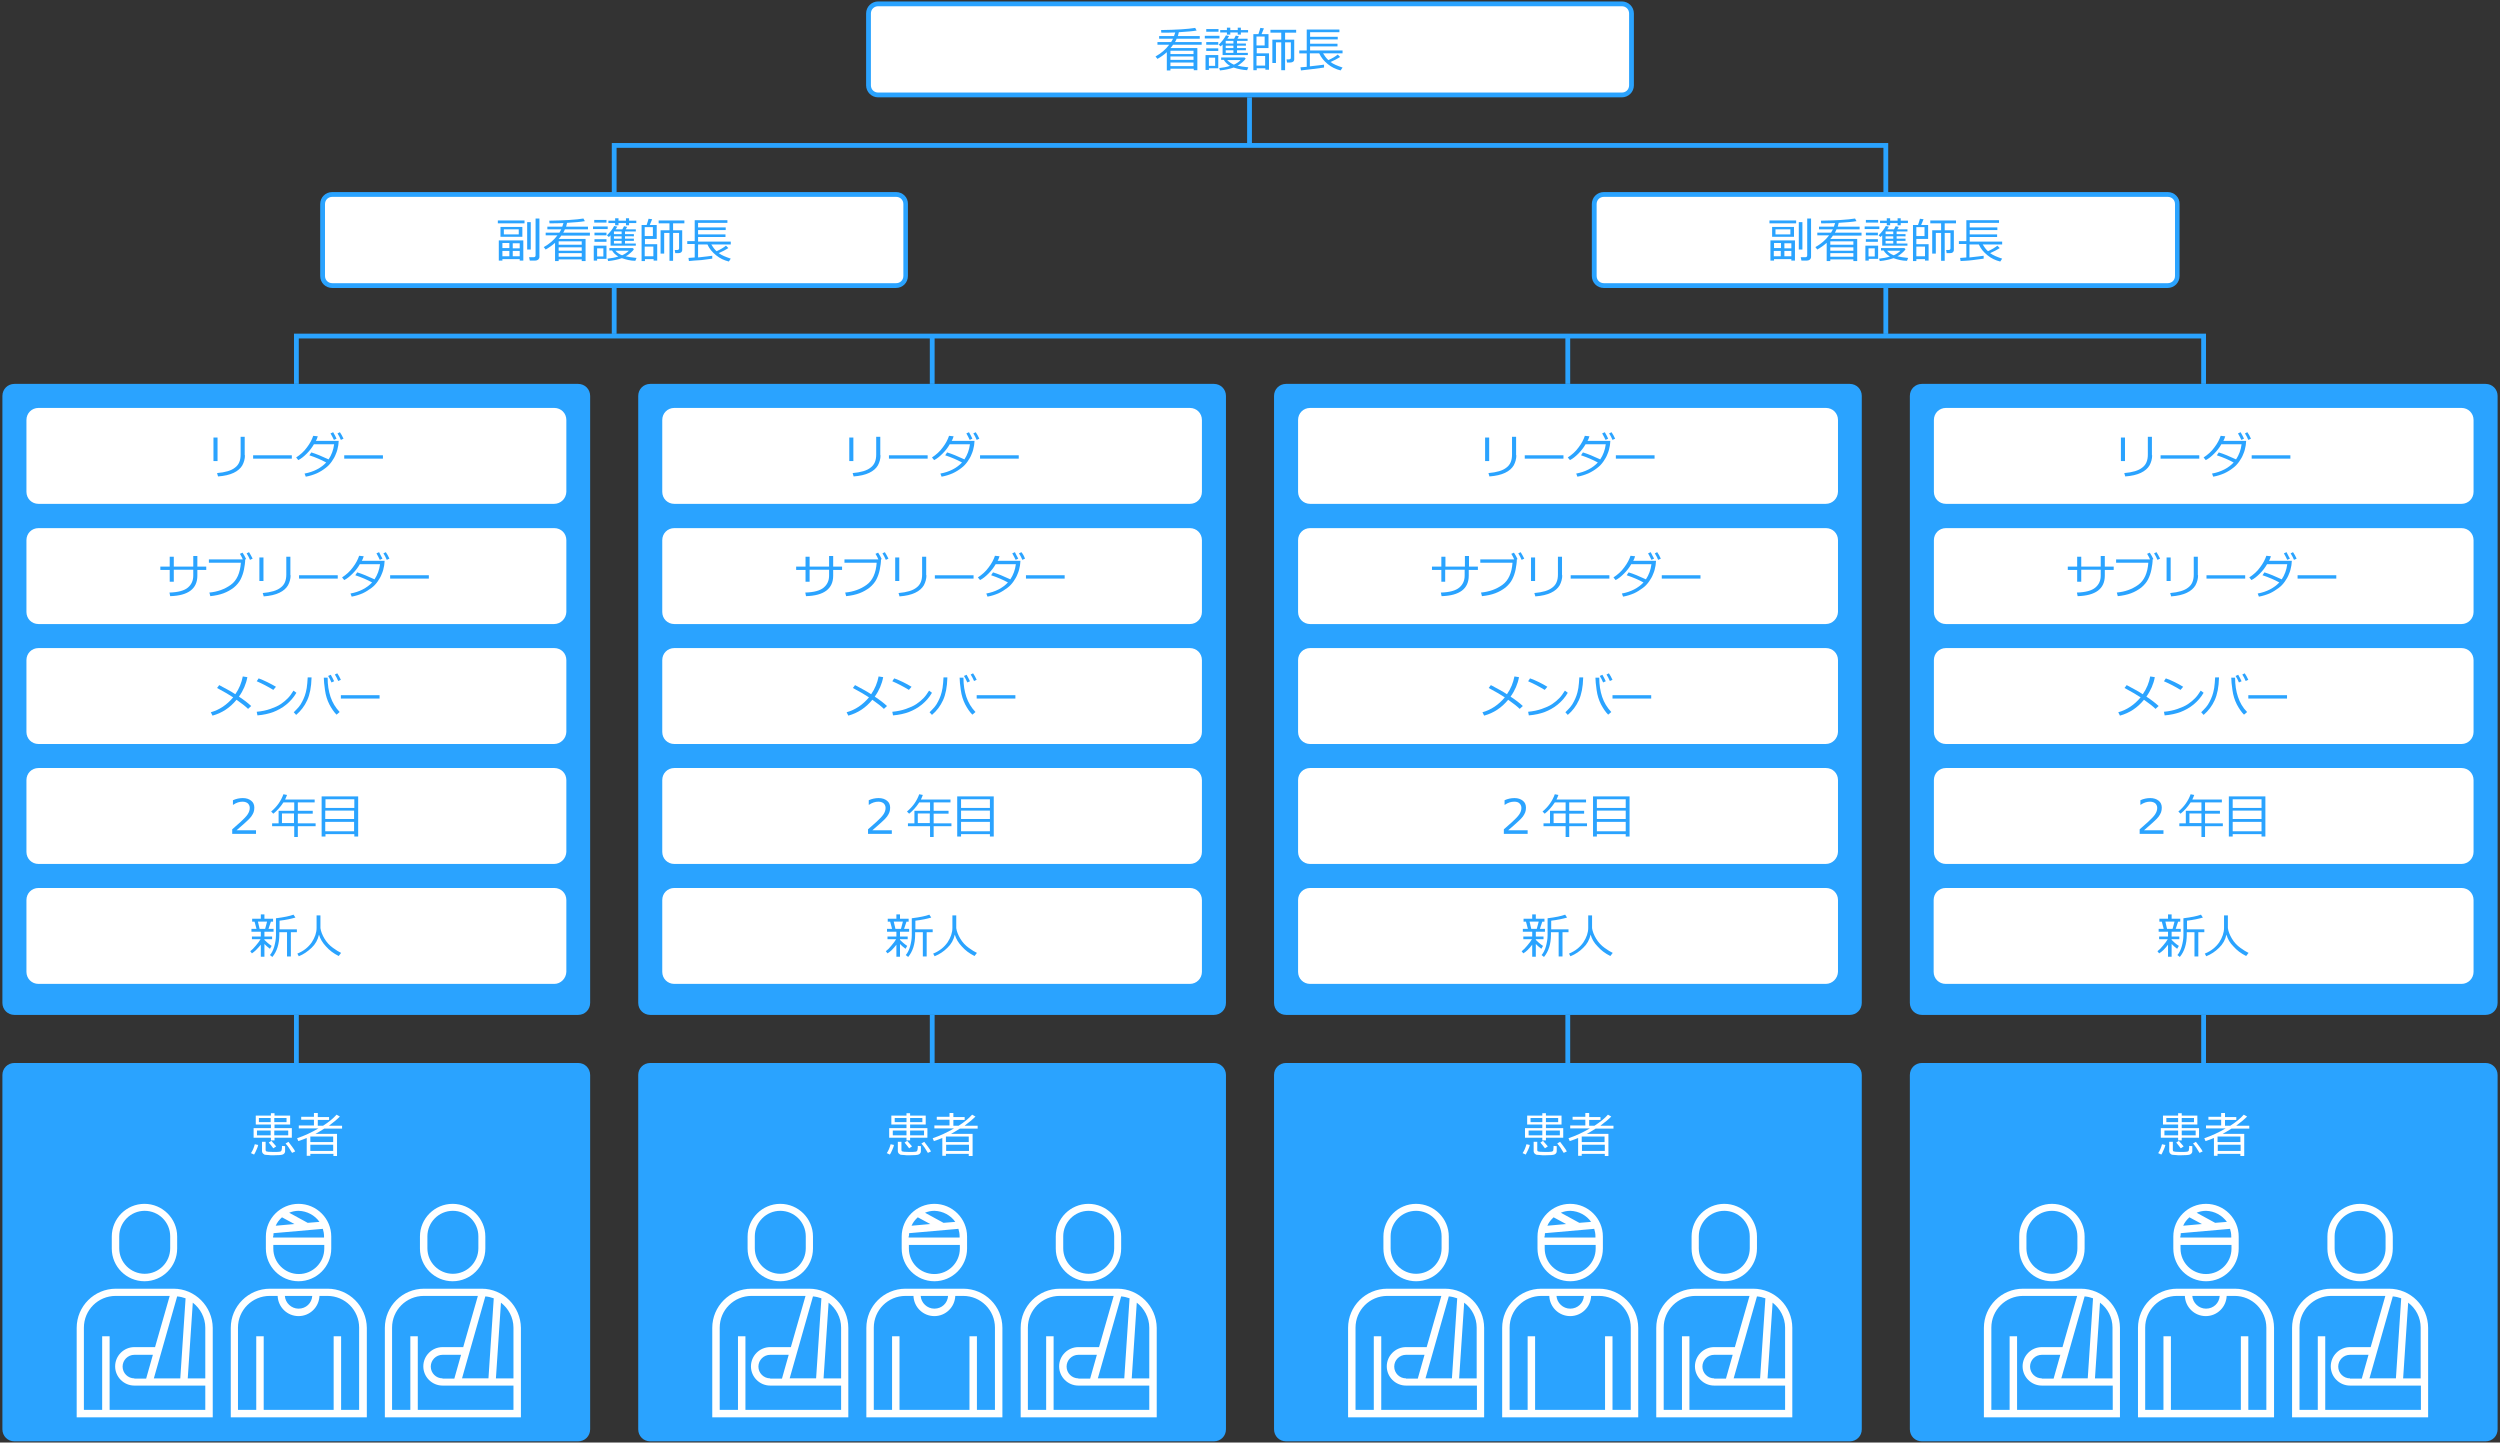 <?xml version="1.0" encoding="utf-8"?>
<!-- Generator: Adobe Illustrator 19.1.0, SVG Export Plug-In . SVG Version: 6.00 Build 0)  -->
<svg version="1.1" id="レイヤー_1" xmlns="http://www.w3.org/2000/svg" xmlns:xlink="http://www.w3.org/1999/xlink" x="0px"
	 y="0px" width="1040px" height="600.1px" viewBox="0 0 1040 600.1" style="enable-background:new 0 0 1040 600.1;"
	 xml:space="preserve">
<rect x="0" y="0" width="1040" height="600.1" fill="#333333" stroke="none"/>
<style type="text/css">
	.st0{fill:#FFFFFF;}
	.st1{fill:#2AA3FF;}
	.st2{fill:none;stroke:#2AA3FF;stroke-width:1.996;stroke-miterlimit:10;}
	.st3{fill:#51BDFF;}
	.st4{fill:none;stroke:#51BDFF;stroke-width:9.961;stroke-miterlimit:10;}
</style>
<g>
	<g>
		<path class="st0" d="M365.3,39.5c-2.2,0-4-1.8-4-4V5.6c0-2.2,1.8-4,4-4h309.4c2.2,0,4,1.8,4,4v29.9c0,2.2-1.8,4-4,4H365.3z"/>
		<path class="st1" d="M674.7,2.6c1.7,0,3,1.3,3,3v29.9c0,1.7-1.3,3-3,3H365.3c-1.7,0-3-1.3-3-3V5.6c0-1.7,1.3-3,3-3H674.7
			 M674.7,0.6H365.3c-2.7,0-5,2.2-5,5v29.9c0,2.7,2.2,5,5,5h309.4c2.7,0,5-2.2,5-5V5.6C679.7,2.8,677.4,0.6,674.7,0.6L674.7,0.6z"/>
	</g>
	<g>
		<path class="st1" d="M496.5,28.6h-9.6v0.7h-1.5v-7.6c-1.2,1.1-2.5,2-3.9,2.8l-0.8-1c2.3-1.3,4.2-2.9,5.7-4.9h-4.9v-1.1h5.7
			c0.3-0.5,0.5-0.9,0.8-1.4h-5.8V15h6.2c0.2-0.5,0.3-1,0.5-1.5c-2,0.1-4,0.1-5.8,0.1l-0.1-1.1c6.5-0.1,11.2-0.4,14.2-0.9l0.6,1.1
			c-1.6,0.3-4.1,0.5-7.4,0.7c-0.1,0.6-0.3,1.1-0.4,1.6h9.1v1.1h-9.6c-0.2,0.5-0.4,0.9-0.7,1.4h11.1v1.1H488c-0.3,0.5-0.7,1-1.1,1.4
			h11.2v9.2h-1.5V28.6z M496.5,22.5v-1.4h-9.6v1.4H496.5z M486.9,24.9h9.6v-1.4h-9.6V24.9z M486.9,27.5h9.6V26h-9.6V27.5z"/>
		<path class="st1" d="M501.2,16v-1.1h6.1V16H501.2z M506.8,28.4h-3.9v0.7h-1.4v-6.2h5.3V28.4z M501.8,13.2v-1.1h5.1v1.1H501.8z
			 M501.8,18.6v-1.1h5v1.1H501.8z M501.8,21.2v-1.1h5v1.1H501.8z M505.5,24h-2.6v3.4h2.6V24z M508.5,18.6c-0.3,0.3-0.5,0.5-0.7,0.7
			l-0.8-0.7c1.4-1.4,2.4-2.7,3-3.9l1.3,0.3c-0.2,0.3-0.4,0.7-0.7,1.1h2.8l0.7-1.3l1.3,0.3l-0.6,1h4.2V17h-4.4v1.1h3.7v0.9h-3.7v1
			h3.7v0.9h-3.7V22h4.5v0.9h-10.5V18.6z M513.2,28.1c-1.7,0.6-3.6,1-5.7,1.2l-0.3-1c1.6-0.2,3.1-0.4,4.5-0.9c-1.2-0.7-2-1.5-2.6-2.5
			h-1.1v-1h9.7l0.5,0.4c-0.2,0.5-0.7,1-1.4,1.6c-0.7,0.6-1.3,1.1-2,1.4c1.1,0.3,2.6,0.5,4.5,0.7l-0.5,1.2
			C516.9,29.1,515,28.7,513.2,28.1z M510.4,14.4v-0.9h-2.8v-1h2.8v-1h1.4v1h3.1v-1h1.3v1h3v1h-3v0.9h-1.3v-0.9h-3.1v0.9H510.4z
			 M513.1,18.1V17h-3.2v1.1H513.1z M509.9,20h3.2v-1h-3.2V20z M513.1,20.9h-3.2V22h3.2V20.9z M513.3,26.9c1.1-0.5,2-1.1,2.8-1.9
			h-5.6C511.3,25.8,512.2,26.4,513.3,26.9z"/>
		<path class="st1" d="M526.4,28.9v-0.5h-3.6v0.8h-1.4v-15h2.1c0.4-1.2,0.7-2.1,0.8-2.6l1.5,0.2l-1,2.4h2.9v5.8h-4.9v2.2h5.1v6.8
			H526.4z M526.1,15.2h-3.4v3.7h3.4V15.2z M522.7,27.3h3.6v-4h-3.6V27.3z M536.8,26h-1.4l-0.2-1.3h1c0.5,0,0.8-0.2,0.8-0.7v-6.4
			h-2.4v11.6H533V17.6h-2.2v8.6h-1.5v-9.7h3.7v-2.9h-4.5v-1.2h10.7v1.2h-4.6v2.9h3.8v8.2c0,0.4-0.2,0.8-0.5,1
			C537.6,25.9,537.2,26,536.8,26z"/>
		<path class="st1" d="M541.2,29.3l-0.2-1.3l2.6-0.2v-5.6h-3.1V21h3.1v-8.7h13.6v1.1h-12.2v1.9h11.5v1.1h-11.5v1.8h11.4v1.1h-11.4
			V21h13.5v1.2h-8.1c0.6,1,1.3,2,2.2,2.8c1.6-0.7,2.9-1.5,3.9-2.3l1,1c-1.1,0.7-2.4,1.4-4,2.1c1.2,0.9,2.9,1.6,5,2.3l-0.8,1.2
			c-2-0.5-3.7-1.3-5.3-2.6c-1.6-1.3-2.8-2.7-3.6-4.5h-3.9v5.4c3-0.3,5-0.6,5.9-0.7l0,1.2c-0.7,0.1-2.2,0.3-4.5,0.6
			C544,29,542.3,29.2,541.2,29.3z"/>
	</g>
	<g>
		<path class="st0" d="M138.2,118.8c-2.2,0-4-1.8-4-4V84.9c0-2.2,1.8-4,4-4h234.5c2.2,0,4,1.8,4,4v29.9c0,2.2-1.8,4-4,4H138.2z"/>
		<g>
			<path class="st1" d="M372.8,81.9c1.7,0,3,1.3,3,3v29.9c0,1.7-1.3,3-3,3H138.2c-1.7,0-3-1.3-3-3V84.9c0-1.7,1.3-3,3-3H372.8
				 M372.8,79.9H138.2c-2.8,0-5,2.2-5,5v29.9c0,2.8,2.2,5,5,5h234.5c2.8,0,5-2.2,5-5V84.9C377.8,82.1,375.5,79.9,372.8,79.9
				L372.8,79.9z"/>
		</g>
	</g>
	<g>
		<path class="st1" d="M240.5,422.2H6c-2.8,0-5-2.2-5-5V164.7c0-2.8,2.2-5,5-5h234.5c2.8,0,5,2.2,5,5v252.5
			C245.5,420,243.3,422.2,240.5,422.2z"/>
	</g>
	<g>
		<g>
			<path class="st1" d="M207.1,92.9v-1.2h11.1v1.2H207.1z M216.2,107.8H209v0.6h-1.5V100h10.2v8.4h-1.5V107.8z M208.2,98.5v-4.1h9.1
				v4.1H208.2z M211.9,101.1H209v2.1h2.9V101.1z M209,106.6h2.9v-2.2H209V106.6z M215.8,95.4h-6.2v2.1h6.2V95.4z M216.2,103.3v-2.1
				h-2.9v2.1H216.2z M213.3,106.6h2.9v-2.2h-2.9V106.6z M219.3,103.8V92.4h1.5v11.4H219.3z M222.7,108.4h-2.3l-0.3-1.4h1.9
				c0.6,0,0.8-0.3,0.8-0.8V90.9h1.6v16c0,0.4-0.2,0.8-0.5,1.1C223.5,108.3,223.1,108.4,222.7,108.4z"/>
			<path class="st1" d="M242,107.9h-9.6v0.7h-1.5V101c-1.2,1.1-2.5,2-3.9,2.8l-0.8-1c2.3-1.3,4.2-2.9,5.7-4.9h-4.9v-1.1h5.7
				c0.3-0.5,0.5-0.9,0.8-1.4h-5.8v-1.1h6.2c0.2-0.5,0.3-1,0.5-1.5c-2,0.1-4,0.1-5.8,0.1l-0.1-1.1c6.5-0.1,11.2-0.4,14.2-0.9l0.6,1.1
				c-1.6,0.3-4.1,0.5-7.4,0.7c-0.1,0.6-0.3,1.1-0.4,1.6h9.1v1.1h-9.6c-0.2,0.5-0.4,0.9-0.7,1.4h11.1V98h-11.9
				c-0.3,0.5-0.7,1-1.1,1.4h11.2v9.2H242V107.9z M242,101.8v-1.4h-9.6v1.4H242z M232.4,104.3h9.6v-1.4h-9.6V104.3z M232.4,106.8h9.6
				v-1.5h-9.6V106.8z"/>
			<path class="st1" d="M246.7,95.3v-1.1h6.1v1.1H246.7z M252.3,107.7h-3.9v0.7H247v-6.2h5.3V107.7z M247.2,92.6v-1.1h5.1v1.1H247.2
				z M247.3,97.9v-1.1h5v1.1H247.3z M247.3,100.6v-1.1h5v1.1H247.3z M251,103.3h-2.6v3.4h2.6V103.3z M254,97.9
				c-0.3,0.3-0.5,0.5-0.7,0.7l-0.8-0.7c1.4-1.4,2.4-2.7,3-3.9l1.3,0.3c-0.2,0.3-0.4,0.7-0.7,1.1h2.8l0.7-1.3l1.3,0.3l-0.6,1h4.2v0.9
				H260v1.1h3.7v0.9H260v1h3.7v0.9H260v1.1h4.5v0.9H254V97.9z M258.7,107.4c-1.7,0.6-3.6,1-5.7,1.2l-0.3-1c1.6-0.2,3.1-0.4,4.5-0.9
				c-1.2-0.7-2-1.5-2.6-2.5h-1.1v-1h9.7l0.5,0.4c-0.2,0.5-0.7,1-1.4,1.6c-0.7,0.6-1.3,1.1-2,1.4c1.1,0.3,2.6,0.5,4.5,0.7l-0.5,1.2
				C262.3,108.5,260.5,108,258.7,107.4z M255.9,93.7v-0.9h-2.8v-1h2.8v-1h1.4v1h3.1v-1h1.3v1h3v1h-3v0.9h-1.3v-0.9h-3.1v0.9H255.9z
				 M258.6,97.4v-1.1h-3.2v1.1H258.6z M255.4,99.3h3.2v-1h-3.2V99.3z M258.6,100.2h-3.2v1.1h3.2V100.2z M258.8,106.2
				c1.1-0.5,2-1.1,2.8-1.9H256C256.7,105.1,257.7,105.8,258.8,106.2z"/>
			<path class="st1" d="M271.9,108.3v-0.5h-3.6v0.8h-1.4v-15h2.1c0.4-1.2,0.7-2.1,0.8-2.6l1.5,0.2l-1,2.4h2.9v5.8h-4.9v2.2h5.1v6.8
				H271.9z M271.6,94.5h-3.4v3.7h3.4V94.5z M268.2,106.6h3.6v-4h-3.6V106.6z M282.3,105.3h-1.4l-0.2-1.3h1c0.5,0,0.8-0.2,0.8-0.7
				v-6.4H280v11.6h-1.5V96.9h-2.2v8.6h-1.5v-9.7h3.7v-2.9H274v-1.2h10.7v1.2H280v2.9h3.8v8.2c0,0.4-0.2,0.8-0.5,1
				C283.1,105.2,282.7,105.3,282.3,105.3z"/>
			<path class="st1" d="M286.6,108.6l-0.2-1.3l2.6-0.2v-5.6h-3.1v-1.2h3.1v-8.7h13.6v1.1h-12.2v1.9h11.5v1.1h-11.5v1.8h11.4v1.1
				h-11.4v1.9H304v1.2h-8.1c0.6,1,1.3,2,2.2,2.8c1.6-0.7,2.9-1.5,3.9-2.3l1,1c-1.1,0.7-2.4,1.4-4,2.1c1.2,0.9,2.9,1.6,5,2.3
				l-0.8,1.2c-2-0.5-3.7-1.3-5.3-2.6c-1.6-1.3-2.8-2.7-3.6-4.5h-3.9v5.4c3-0.3,5-0.6,5.9-0.7l0,1.2c-0.7,0.1-2.2,0.3-4.5,0.6
				C289.5,108.3,287.8,108.5,286.6,108.6z"/>
		</g>
	</g>
	<g>
		<path class="st0" d="M230.5,209.6H16c-2.8,0-5-2.2-5-5v-29.9c0-2.8,2.2-5,5-5h214.6c2.8,0,5,2.2,5,5v29.9
			C235.5,207.4,233.3,209.6,230.5,209.6z"/>
	</g>
	<g>
		<g>
			<path class="st1" d="M90.5,191.8h-1.7V182h1.7V191.8z M101.9,189.4c0,1.5-0.4,2.9-1.1,4.2c-0.7,1.2-1.9,2.3-3.6,3.1
				c-1.7,0.8-3.8,1.3-6.5,1.5l-0.4-1.4c3.4-0.3,5.9-1,7.5-2.3c1.6-1.2,2.3-3,2.3-5.4v-7.4h1.7V189.4z"/>
			<path class="st1" d="M121.4,190.8h-16.1v-1.4h16.1V190.8z"/>
			<path class="st1" d="M132.2,181.5c-0.2,0.6-0.4,1.3-0.8,1.9h9.5c-0.1,0.9-0.1,1.6-0.2,2c-0.2,1.2-0.5,2.4-1,3.5
				c-0.4,1.1-1,2.1-1.7,3.1c-0.7,1-1.5,1.9-2.6,2.7c-1,0.8-2.3,1.6-3.6,2.2c-1.4,0.6-2.9,1.1-4.6,1.4l-0.5-1.3
				c3.8-0.7,6.8-2.3,9-4.6c-2-1.1-4.3-2.1-7-3l0.8-1.2c2,0.6,4.4,1.6,7.2,2.9c1.2-1.8,2-3.9,2.3-6.3h-8.4c-0.8,1.4-1.8,2.7-3,3.9
				c-1.2,1.2-2.3,2.1-3.5,2.7l-0.9-1.1c1.7-1.1,3.3-2.5,4.5-4.2c1.3-1.7,2.1-3.3,2.6-4.8L132.2,181.5z M140,182.5l-1.1,0.5
				c-0.4-0.9-0.9-1.8-1.4-2.7l1.1-0.5C139.2,180.9,139.7,181.7,140,182.5z M142.9,182.5l-1.1,0.5c-0.4-1-0.9-1.9-1.4-2.7l1-0.5
				C141.9,180.5,142.4,181.4,142.9,182.5z"/>
			<path class="st1" d="M159.3,190.8h-16.1v-1.4h16.1V190.8z"/>
		</g>
	</g>
	<g>
		<path class="st0" d="M230.5,259.6H16c-2.8,0-5-2.2-5-5v-29.9c0-2.8,2.2-5,5-5h214.6c2.8,0,5,2.2,5,5v29.9
			C235.5,257.3,233.3,259.6,230.5,259.6z"/>
	</g>
	<g>
		<g>
			<path class="st1" d="M72.3,242h-1.7v-4.9h-3.9v-1.4h3.9v-4.1h1.7v4.1h8.1v-4.4h1.7v4.4h3.7v1.4h-3.7v2.4c0,5.4-3.8,8.3-11.3,8.5
				l-0.3-1.5c3.6-0.1,6.2-0.8,7.7-2.1c1.5-1.3,2.2-2.9,2.2-5v-2.4h-8.1V242z"/>
			<path class="st1" d="M102,232.7c0,1.2-0.2,2.6-0.5,4.2c-0.3,1.5-0.8,2.9-1.4,4.1c-0.6,1.2-1.6,2.4-2.8,3.4
				c-1.3,1-2.7,1.8-4.3,2.4c-1.6,0.6-3.5,1-5.5,1.2l-0.4-1.5c3.4-0.3,6.4-1.4,8.9-3.2c2.5-1.8,3.9-4.9,4.2-9.2H86.9v-1.4H101
				c-0.4-0.9-0.8-1.7-1.2-2.3l1.1-0.5c0.6,0.9,1.1,1.8,1.5,2.7L102,232.7z M105.1,232.4l-1.1,0.5c-0.4-1-0.9-1.9-1.4-2.7l1-0.5
				C104.1,230.5,104.6,231.4,105.1,232.4z"/>
			<path class="st1" d="M109.6,241.7h-1.7v-9.8h1.7V241.7z M120.9,239.3c0,1.5-0.4,2.9-1.1,4.2c-0.7,1.2-1.9,2.3-3.6,3.1
				c-1.7,0.8-3.8,1.3-6.5,1.5l-0.4-1.4c3.4-0.3,5.9-1,7.5-2.3c1.6-1.2,2.3-3,2.3-5.4v-7.4h1.7V239.3z"/>
			<path class="st1" d="M140.5,240.7h-16.1v-1.4h16.1V240.7z"/>
			<path class="st1" d="M151.3,231.4c-0.2,0.6-0.4,1.3-0.8,1.9h9.5c-0.1,0.9-0.1,1.6-0.2,2c-0.2,1.2-0.5,2.4-1,3.5
				c-0.4,1.1-1,2.1-1.7,3.1c-0.7,1-1.5,1.9-2.6,2.7s-2.3,1.6-3.6,2.2c-1.4,0.6-2.9,1.1-4.6,1.4l-0.5-1.3c3.8-0.7,6.8-2.3,9-4.6
				c-2-1.1-4.3-2.1-7-3l0.8-1.2c2,0.6,4.4,1.6,7.2,2.9c1.2-1.8,2-3.9,2.3-6.3h-8.4c-0.8,1.4-1.8,2.7-3,3.9c-1.2,1.2-2.3,2.1-3.5,2.7
				l-0.9-1.1c1.7-1.1,3.3-2.5,4.5-4.2c1.3-1.7,2.1-3.3,2.6-4.8L151.3,231.4z M159.1,232.4l-1.1,0.5c-0.4-0.9-0.9-1.8-1.4-2.7
				l1.1-0.5C158.2,230.8,158.7,231.6,159.1,232.4z M162,232.4l-1.1,0.5c-0.4-1-0.9-1.9-1.4-2.7l1-0.5
				C161,230.4,161.5,231.3,162,232.4z"/>
			<path class="st1" d="M178.4,240.7h-16.1v-1.4h16.1V240.7z"/>
		</g>
	</g>
	<g>
		<path class="st0" d="M230.5,309.5H16c-2.8,0-5-2.2-5-5v-29.9c0-2.8,2.2-5,5-5h214.6c2.8,0,5,2.2,5,5v29.9
			C235.5,307.2,233.3,309.5,230.5,309.5z"/>
	</g>
	<g>
		<g>
			<path class="st1" d="M102.9,281.7c-0.5,2.8-1.7,5.6-3.5,8.1c2,1.3,3.7,2.6,5.1,3.9l-1.3,1.2c-0.9-0.9-2.5-2.2-4.8-3.8
				c-2.7,3.3-6,5.5-10,6.6l-0.7-1.4c3.6-1,6.7-3.1,9.3-6.2c-1.5-1-3.7-2.3-6.7-3.9l0.9-1.2c2.6,1.4,4.9,2.6,6.7,3.8
				c1.6-2.3,2.6-4.8,3.1-7.4L102.9,281.7z"/>
			<path class="st1" d="M123.3,288.2c-1.1,1.9-2.5,3.5-4.2,4.9c-1.7,1.4-3.6,2.4-5.4,3.1c-1.9,0.7-4.1,1.2-6.6,1.4l-0.3-1.5
				c2.1-0.2,4-0.6,5.7-1.2c1.7-0.6,3.1-1.2,4.3-2c1.2-0.8,2.1-1.6,2.9-2.4c0.8-0.8,1.6-1.9,2.4-3.2L123.3,288.2z M114.8,285.7
				l-1.1,1.3c-2.3-1.4-4.6-2.6-6.9-3.6l0.8-1.2C110,283.1,112.4,284.3,114.8,285.7z"/>
			<path class="st1" d="M129.6,282c-0.1,3.8-0.7,6.9-1.8,9.3c-1.1,2.4-2.6,4.4-4.6,6.1l-1-1.1c0.7-0.7,1.4-1.4,2-2.1
				c0.6-0.7,1.1-1.5,1.5-2.3c0.4-0.8,0.8-1.6,1.1-2.5s0.6-1.9,0.8-3.2c0.2-1.3,0.3-2.7,0.4-4.4H129.6z M141.3,296.2l-1.3,1.1
				c-1.1-1.1-2.1-2.6-3-4.3c-0.9-1.8-1.5-3.7-1.8-5.9c-0.3-2.2-0.5-3.9-0.5-5.2h1.6v0.2c0,2.8,0.4,5.4,1.2,7.8
				C138.3,292.3,139.6,294.4,141.3,296.2z M139,283.4l-1.1,0.5c-0.5-1.1-0.9-2-1.4-2.7l1.1-0.5C138.1,281.6,138.6,282.5,139,283.4z
				 M141.8,282.8l-1.1,0.5c-0.4-1-0.9-1.9-1.4-2.7l1-0.5C140.8,280.8,141.3,281.7,141.8,282.8z"/>
			<path class="st1" d="M157.9,290.6h-16.1v-1.4h16.1V290.6z"/>
		</g>
	</g>
	<g>
		<path class="st0" d="M230.5,359.4H16c-2.8,0-5-2.2-5-5v-29.9c0-2.8,2.2-5,5-5h214.6c2.8,0,5,2.2,5,5v29.9
			C235.5,357.1,233.3,359.4,230.5,359.4z"/>
	</g>
	<g>
		<g>
			<path class="st1" d="M106.4,346.9h-9.8V345c1-0.9,2.2-1.9,3.5-3.1c1.3-1.2,2.3-2.2,2.9-3.1c0.6-0.9,0.9-1.8,0.9-2.7
				c0-0.8-0.3-1.4-0.8-1.9c-0.5-0.4-1.2-0.7-2.2-0.7c-1.3,0-2.6,0.4-3.9,1.3h-0.1v-1.9c1.3-0.6,2.7-0.9,4.1-0.9
				c1.5,0,2.6,0.4,3.5,1.1c0.9,0.7,1.3,1.7,1.3,2.9c0,0.7-0.1,1.3-0.3,1.9c-0.2,0.6-0.6,1.2-1,1.8c-0.5,0.6-1,1.2-1.7,1.8
				c-0.6,0.6-2.1,1.9-4.4,3.9h8.1V346.9z"/>
			<path class="st1" d="M113.2,343.7v-1.2h2.7v-5.2h6.5v-3.5h-4.5c-1.3,2-2.7,3.5-4.2,4.7l-0.9-0.9c2.4-2,4.1-4.4,5.1-7.2l1.5,0.3
				c-0.3,0.7-0.5,1.4-0.8,1.9h12.3v1.2h-7v3.5h6.2v1.2h-6.2v4h7.4v1.2h-7.4v4.5h-1.5v-4.5H113.2z M117.3,342.4h5v-4h-5V342.4z"/>
			<path class="st1" d="M147.4,347h-12v1h-1.6v-16.7h15.2V348h-1.6V347z M147.4,336.1v-3.6h-12v3.6H147.4z M135.3,340.7h12v-3.5h-12
				V340.7z M135.3,345.8h12v-3.9h-12V345.8z"/>
		</g>
	</g>
	<g>
		<path class="st0" d="M230.6,409.3H16c-2.8,0-5-2.2-5-5v-29.9c0-2.8,2.2-5,5-5h214.6c2.8,0,5,2.2,5,5v29.9
			C235.5,407,233.3,409.3,230.6,409.3z"/>
	</g>
	<g>
		<g>
			<path class="st1" d="M104.8,396.6l-0.7-0.9c0.7-0.5,1.5-1.3,2.3-2.3c0.9-1,1.5-1.9,2-2.7h-3.6v-1.1h3.7v-2h-3.9v-1.2h2.1l-0.8-3
				h-1v-1.2h3.6v-1.8h1.5v1.8h3.6v1.2h-0.9l-1,3h2.1v1.2h-3.8v2h3.2v1.1h-3.2v0.3c0.8,0.8,1.8,1.7,3,2.5l-0.7,1.2
				c-1-0.7-1.7-1.4-2.3-2v5.3h-1.5V393C107.1,394.7,105.9,395.9,104.8,396.6z M107.3,383.4l0.7,3h2.3l0.8-3H107.3z M119.4,397.9
				v-10.1h-3.2v1c0,3.9-1,7-2.9,9.3l-1-0.8c0.8-0.9,1.4-2.2,1.8-3.6c0.4-1.5,0.7-3,0.7-4.7V382c3.2-0.4,5.7-0.9,7.3-1.5l0.8,1.2
				c-1.7,0.5-3.9,1-6.6,1.3v3.6h7.2v1.2h-2.5v10.1H119.4z"/>
			<path class="st1" d="M132.7,388.8c-0.5,2.2-1.5,4-3.1,5.5s-3.3,2.7-5.3,3.5l-0.6-1.1c2.7-1.1,4.6-2.7,6-4.7c1.3-2,2-4,2-6v-5.2
				h1.6v5.3c0.2,1.4,0.8,2.9,1.7,4.4c0.9,1.5,2.1,2.8,3.5,3.8c1.4,1,2.5,1.7,3.4,2.1l-1,1.3c-2.2-1.1-3.9-2.4-5.3-4
				C134.2,392.2,133.2,390.6,132.7,388.8z"/>
		</g>
	</g>
	<g>
		<path class="st1" d="M6,599c-2.5,0-4.5-2-4.5-4.5V447.2c0-2.5,2-4.5,4.5-4.5h234.5c2.5,0,4.5,2,4.5,4.5v147.4c0,2.5-2,4.5-4.5,4.5
			H6z"/>
		<g>
			<path class="st1" d="M240.5,443.2c2.2,0,4,1.8,4,4v147.4c0,2.2-1.8,4-4,4H6c-2.2,0-4-1.8-4-4V447.2c0-2.2,1.8-4,4-4H240.5
				 M240.5,442.2H6c-2.8,0-5,2.2-5,5v147.4c0,2.8,2.2,5,5,5h234.5c2.8,0,5-2.2,5-5V447.2C245.5,444.4,243.3,442.2,240.5,442.2
				L240.5,442.2z"/>
		</g>
	</g>
	<polyline class="st2" points="123.3,159.7 123.3,139.8 916.7,139.8 916.7,159.7 	"/>
	<line class="st2" x1="387.8" y1="139.8" x2="387.8" y2="159.7"/>
	<line class="st2" x1="123.3" y1="422.2" x2="123.3" y2="442.2"/>
	<line class="st2" x1="652.2" y1="139.8" x2="652.2" y2="159.7"/>
	<g>
		<path class="st0" d="M667.2,118.8c-2.2,0-4-1.8-4-4V84.9c0-2.2,1.8-4,4-4h234.5c2.2,0,4,1.8,4,4v29.9c0,2.2-1.8,4-4,4H667.2z"/>
		<g>
			<path class="st1" d="M901.8,81.9c1.7,0,3,1.3,3,3v29.9c0,1.7-1.3,3-3,3H667.2c-1.7,0-3-1.3-3-3V84.9c0-1.7,1.3-3,3-3H901.8
				 M901.8,79.9H667.2c-2.8,0-5,2.2-5,5v29.9c0,2.8,2.2,5,5,5h234.5c2.8,0,5-2.2,5-5V84.9C906.8,82.1,904.5,79.9,901.8,79.9
				L901.8,79.9z"/>
		</g>
	</g>
	<g>
		<g>
			<path class="st1" d="M736.1,92.9v-1.2h11.1v1.2H736.1z M745.2,107.8h-7.2v0.6h-1.5V100h10.2v8.4h-1.5V107.8z M737.2,98.5v-4.1
				h9.1v4.1H737.2z M740.9,101.1h-2.9v2.1h2.9V101.1z M737.9,106.6h2.9v-2.2h-2.9V106.6z M744.8,95.4h-6.2v2.1h6.2V95.4z
				 M745.2,103.3v-2.1h-2.9v2.1H745.2z M742.3,106.6h2.9v-2.2h-2.9V106.6z M748.3,103.8V92.4h1.5v11.4H748.3z M751.7,108.4h-2.3
				l-0.3-1.4h1.9c0.6,0,0.8-0.3,0.8-0.8V90.9h1.6v16c0,0.4-0.2,0.8-0.5,1.1C752.5,108.3,752.1,108.4,751.7,108.4z"/>
			<path class="st1" d="M771,107.9h-9.6v0.7h-1.5V101c-1.2,1.1-2.5,2-3.9,2.8l-0.8-1c2.3-1.3,4.2-2.9,5.7-4.9h-4.9v-1.1h5.7
				c0.3-0.5,0.5-0.9,0.8-1.4h-5.8v-1.1h6.2c0.2-0.5,0.3-1,0.5-1.5c-2,0.1-4,0.1-5.8,0.1l-0.1-1.1c6.5-0.1,11.2-0.4,14.2-0.9l0.6,1.1
				c-1.6,0.3-4.1,0.5-7.4,0.7c-0.1,0.6-0.3,1.1-0.4,1.6h9.1v1.1h-9.6c-0.2,0.5-0.4,0.9-0.7,1.4h11.1V98h-11.9
				c-0.3,0.5-0.7,1-1.1,1.4h11.2v9.2H771V107.9z M771,101.8v-1.4h-9.6v1.4H771z M761.4,104.3h9.6v-1.4h-9.6V104.3z M761.4,106.8h9.6
				v-1.5h-9.6V106.8z"/>
			<path class="st1" d="M775.7,95.3v-1.1h6.1v1.1H775.7z M781.3,107.7h-3.9v0.7H776v-6.2h5.3V107.7z M776.2,92.6v-1.1h5.1v1.1H776.2
				z M776.2,97.9v-1.1h5v1.1H776.2z M776.2,100.6v-1.1h5v1.1H776.2z M779.9,103.3h-2.6v3.4h2.6V103.3z M783,97.9
				c-0.3,0.3-0.5,0.5-0.7,0.7l-0.8-0.7c1.4-1.4,2.4-2.7,3-3.9l1.3,0.3c-0.2,0.3-0.4,0.7-0.7,1.1h2.8l0.7-1.3l1.3,0.3l-0.6,1h4.2v0.9
				H789v1.1h3.7v0.9H789v1h3.7v0.9H789v1.1h4.5v0.9H783V97.9z M787.7,107.4c-1.7,0.6-3.6,1-5.7,1.2l-0.3-1c1.6-0.2,3.1-0.4,4.5-0.9
				c-1.2-0.7-2-1.5-2.6-2.5h-1.1v-1h9.7l0.5,0.4c-0.2,0.5-0.7,1-1.4,1.6c-0.7,0.6-1.3,1.1-2,1.4c1.1,0.3,2.6,0.5,4.5,0.7l-0.5,1.2
				C791.3,108.5,789.4,108,787.7,107.4z M784.9,93.7v-0.9h-2.8v-1h2.8v-1h1.4v1h3.1v-1h1.3v1h3v1h-3v0.9h-1.3v-0.9h-3.1v0.9H784.9z
				 M787.6,97.4v-1.1h-3.2v1.1H787.6z M784.4,99.3h3.2v-1h-3.2V99.3z M787.6,100.2h-3.2v1.1h3.2V100.2z M787.8,106.2
				c1.1-0.5,2-1.1,2.8-1.9H785C785.7,105.1,786.7,105.8,787.8,106.2z"/>
			<path class="st1" d="M800.8,108.3v-0.5h-3.6v0.8h-1.4v-15h2.1c0.4-1.2,0.7-2.1,0.8-2.6l1.5,0.2l-1,2.4h2.9v5.8h-4.9v2.2h5.1v6.8
				H800.8z M800.6,94.5h-3.4v3.7h3.4V94.5z M797.2,106.6h3.6v-4h-3.6V106.6z M811.2,105.3h-1.4l-0.2-1.3h1c0.5,0,0.8-0.2,0.8-0.7
				v-6.4H809v11.6h-1.5V96.9h-2.2v8.6h-1.5v-9.7h3.7v-2.9H803v-1.2h10.7v1.2H809v2.9h3.8v8.2c0,0.4-0.2,0.8-0.5,1
				C812.1,105.2,811.7,105.3,811.2,105.3z"/>
			<path class="st1" d="M815.6,108.6l-0.2-1.3l2.6-0.2v-5.6h-3.1v-1.2h3.1v-8.7h13.6v1.1h-12.2v1.9h11.5v1.1h-11.5v1.8h11.4v1.1
				h-11.4v1.9h13.5v1.2h-8.1c0.6,1,1.3,2,2.2,2.8c1.6-0.7,2.9-1.5,3.9-2.3l1,1c-1.1,0.7-2.4,1.4-4,2.1c1.2,0.9,2.9,1.6,5,2.3
				l-0.8,1.2c-2-0.5-3.7-1.3-5.3-2.6c-1.6-1.3-2.8-2.7-3.6-4.5h-3.9v5.4c3-0.3,5-0.6,5.9-0.7l0,1.2c-0.7,0.1-2.2,0.3-4.5,0.6
				S816.8,108.5,815.6,108.6z"/>
		</g>
	</g>
	<polyline class="st2" points="255.5,80.4 255.5,60.5 784.5,60.5 784.5,80.4 	"/>
	<line class="st2" x1="519.8" y1="40.5" x2="519.8" y2="60.5"/>
	<line class="st2" x1="255.5" y1="119" x2="255.5" y2="138.9"/>
	<line class="st2" x1="784.5" y1="119" x2="784.5" y2="138.9"/>
	<g>
		<g>
			<path class="st0" d="M60.1,533c7.5,0,13.6-6.1,13.6-13.6v-5c0-7.5-6.1-13.6-13.6-13.6s-13.6,6.1-13.6,13.6v5
				C46.5,526.9,52.6,533,60.1,533z M49.6,514.3c0-5.8,4.7-10.6,10.6-10.6c5.8,0,10.6,4.7,10.6,10.6v5c0,5.8-4.7,10.6-10.6,10.6
				c-5.8,0-10.6-4.7-10.6-10.6V514.3z"/>
			<path class="st0" d="M72.2,536.1h-24c-9,0-16.3,7.3-16.3,16.3v37.2h56.6v-37.2C88.4,543.4,81.1,536.1,72.2,536.1z M85.4,552.3
				v21.1h-7.3l2.1-31.5C83.3,544.3,85.4,548.1,85.4,552.3z M55.9,573.4c-2.7,0-4.9-2.2-4.9-4.9c0-2.7,2.2-4.9,4.9-4.9h7.7l-2.8,9.9
				H55.9z M73.7,539.3c1.2,0.1,2.4,0.4,3.5,0.8L75,573.4H64L73.7,539.3z M45.6,586.5v-30.6h-3.1v30.6h-7.6v-34.2
				c0-7.3,5.9-13.2,13.2-13.2h22.5l-6.1,21.3h-8.6c-4.4,0-8,3.6-8,8c0,4.4,3.6,8,8,8h29.5v10.1H45.6z"/>
		</g>
		<g>
			<path class="st0" d="M188.3,533c7.5,0,13.6-6.1,13.6-13.6v-5c0-7.5-6.1-13.6-13.6-13.6s-13.6,6.1-13.6,13.6v5
				C174.7,526.9,180.8,533,188.3,533z M177.8,514.3c0-5.8,4.7-10.6,10.6-10.6c5.8,0,10.6,4.7,10.6,10.6v5c0,5.8-4.7,10.6-10.6,10.6
				c-5.8,0-10.6-4.7-10.6-10.6V514.3z"/>
			<path class="st0" d="M200.4,536.1h-24c-9,0-16.3,7.3-16.3,16.3v37.2h56.6v-37.2C216.6,543.4,209.3,536.1,200.4,536.1z
				 M213.6,552.3v21.1h-7.3l2.1-31.5C211.5,544.3,213.6,548.1,213.6,552.3z M184.1,573.4c-2.7,0-4.9-2.2-4.9-4.9
				c0-2.7,2.2-4.9,4.9-4.9h7.7l-2.8,9.9H184.1z M201.9,539.3c1.2,0.1,2.4,0.4,3.5,0.8l-2.2,33.3h-11L201.9,539.3z M173.8,586.5
				v-30.6h-3.1v30.6h-7.6v-34.2c0-7.3,5.9-13.2,13.2-13.2h22.5l-6.1,21.3h-8.6c-4.4,0-8,3.6-8,8c0,4.4,3.6,8,8,8h29.5v10.1H173.8z"
				/>
		</g>
		<g>
			<path class="st0" d="M124.2,533c7.5,0,13.6-6.1,13.6-13.6v-5c0-7.5-6.1-13.6-13.6-13.6s-13.6,6.1-13.6,13.6v5
				C110.6,526.9,116.7,533,124.2,533z M117.3,506.4l5.2,2.8l-7.8,0.7C115.3,508.5,116.2,507.4,117.3,506.4z M113.7,514.3
				c0-0.4,0.1-0.9,0.1-1.3l20.5-1.8c0.3,1,0.5,2,0.5,3.1v0.5h-21.2V514.3z M132.9,508.3l-4.9,0.4l-7.7-4.2c1.2-0.5,2.5-0.8,3.9-0.8
				C127.8,503.8,131,505.6,132.9,508.3z M113.7,517.9h21.2v1.5c0,5.8-4.7,10.6-10.6,10.6c-5.8,0-10.6-4.7-10.6-10.6V517.9z"/>
			<path class="st0" d="M136.3,536.1h-24c-9,0-16.3,7.3-16.3,16.3v37.2h56.6v-37.2C152.5,543.4,145.2,536.1,136.3,536.1z
				 M129.9,539.1c-0.2,3-2.6,5.3-5.7,5.3c-3,0-5.5-2.4-5.7-5.3H129.9z M149.5,586.5h-7.6v-30.6h-3.1v30.6h-29.1v-30.6h-3.1v30.6H99
				v-34.2c0-7.3,5.9-13.2,13.2-13.2h3.3c0.2,4.7,4,8.4,8.7,8.4s8.5-3.7,8.7-8.4h3.3c7.3,0,13.2,5.9,13.2,13.2V586.5z"/>
		</g>
	</g>
	<g>
		<path class="st0" d="M105.7,480.3l-1.3-0.6c0.7-1,1.2-2.2,1.6-3.7l1.4,0.3c-0.1,0.5-0.3,1.2-0.7,2
			C106.4,479.1,106,479.8,105.7,480.3z M105.5,473.3v-4h7.2v-1.5h-6.3v-3.7h6.3v-1h1.5v1h6.5v3.7h-6.5v1.5h7.2v4h-7.2v1.1h-1.5v-1.1
			H105.5z M112.6,470.3h-5.7v2h5.7V470.3z M112.6,465.1h-4.9v1.7h4.9V465.1z M109,475h1.5v3.4c0,0.3,0.1,0.5,0.4,0.6
			c0.2,0.1,1.1,0.2,2.5,0.2c0.6,0,1.2,0,1.8,0c0.6,0,1-0.1,1.2-0.1c0.2,0,0.3-0.1,0.5-0.2c0.1-0.1,0.3-0.4,0.3-0.7
			c0.1-0.4,0.1-0.9,0.1-1.5l1.3,0.1v2.1c0,0.6-0.3,1-0.8,1.3c-0.5,0.3-1.9,0.4-4.2,0.4c-0.7,0-1.3,0-1.9-0.1c-0.6,0-1-0.1-1.3-0.1
			c-0.3,0-0.5-0.1-0.7-0.3c-0.2-0.1-0.4-0.3-0.5-0.5c-0.1-0.2-0.2-0.4-0.2-0.7V475z M113.7,477.7c-0.6-0.8-1.2-1.6-1.9-2.4l1.1-0.7
			c0.5,0.5,1.1,1.3,2,2.3L113.7,477.7z M119.2,465.1h-5.1v1.7h5.1V465.1z M119.9,470.3h-5.8v2h5.8V470.3z M121.5,479.6
			c-0.9-1.6-1.8-2.9-2.7-3.9l1.2-0.7c0.3,0.4,0.8,1,1.5,2c0.7,0.9,1.1,1.6,1.3,2L121.5,479.6z"/>
		<path class="st0" d="M138.6,480h-9.5v0.8h-1.5v-7.4c-1,0.4-2.2,0.9-3.5,1.3l-0.5-1.2c3-1,6-2.4,8.9-4.1h-8.2v-1.2h6.3v-2.4h-5.3
			v-1.2h5.3V463h1.6v1.7h4.7v1.2h-4.7v2.4h2.2c2.5-1.6,4.3-3.1,5.6-4.6l1.4,0.8c-1,1-2.4,2.2-4.3,3.6l-0.2,0.2h5.4v1.2h-7.4
			c-1.4,0.9-2.6,1.6-3.7,2.2h9v9.2h-1.5V480z M138.6,475.1v-2.3h-9.5v2.3H138.6z M129.1,478.8h9.5v-2.6h-9.5V478.8z"/>
	</g>
	<g>
		<path class="st1" d="M505,422.2H270.5c-2.8,0-5-2.2-5-5V164.7c0-2.8,2.2-5,5-5H505c2.8,0,5,2.2,5,5v252.5
			C510,420,507.8,422.2,505,422.2z"/>
	</g>
	<g>
		<path class="st0" d="M495,209.6H280.5c-2.8,0-5-2.2-5-5v-29.9c0-2.8,2.2-5,5-5H495c2.8,0,5,2.2,5,5v29.9
			C500,207.4,497.8,209.6,495,209.6z"/>
	</g>
	<g>
		<g>
			<path class="st1" d="M355,191.8h-1.7V182h1.7V191.8z M366.3,189.4c0,1.5-0.4,2.9-1.1,4.2c-0.7,1.2-1.9,2.3-3.6,3.1
				c-1.7,0.8-3.8,1.3-6.5,1.5l-0.4-1.4c3.4-0.3,5.9-1,7.5-2.3c1.6-1.2,2.3-3,2.3-5.4v-7.4h1.7V189.4z"/>
			<path class="st1" d="M385.9,190.8h-16.1v-1.4h16.1V190.8z"/>
			<path class="st1" d="M396.7,181.5c-0.2,0.6-0.4,1.3-0.8,1.9h9.5c-0.1,0.9-0.1,1.6-0.2,2c-0.2,1.2-0.5,2.4-1,3.5
				c-0.4,1.1-1,2.1-1.7,3.1c-0.7,1-1.5,1.9-2.6,2.7c-1,0.8-2.3,1.6-3.6,2.2c-1.4,0.6-2.9,1.1-4.6,1.4l-0.5-1.3
				c3.8-0.7,6.8-2.3,9-4.6c-2-1.1-4.3-2.1-7-3l0.8-1.2c2,0.6,4.4,1.6,7.2,2.9c1.2-1.8,2-3.9,2.3-6.3h-8.4c-0.8,1.4-1.8,2.7-3,3.9
				c-1.2,1.2-2.3,2.1-3.5,2.7l-0.9-1.1c1.7-1.1,3.3-2.5,4.5-4.2c1.3-1.7,2.1-3.3,2.6-4.8L396.7,181.5z M404.5,182.5l-1.1,0.5
				c-0.4-0.9-0.9-1.8-1.4-2.7l1.1-0.5C403.7,180.9,404.2,181.7,404.5,182.5z M407.4,182.5l-1.1,0.5c-0.4-1-0.9-1.9-1.4-2.7l1-0.5
				C406.4,180.5,406.9,181.4,407.4,182.5z"/>
			<path class="st1" d="M423.8,190.8h-16.1v-1.4h16.1V190.8z"/>
		</g>
	</g>
	<g>
		<path class="st0" d="M495,259.6H280.5c-2.8,0-5-2.2-5-5v-29.9c0-2.8,2.2-5,5-5H495c2.8,0,5,2.2,5,5v29.9
			C500,257.3,497.8,259.6,495,259.6z"/>
	</g>
	<g>
		<g>
			<path class="st1" d="M336.8,242h-1.7v-4.9h-3.9v-1.4h3.9v-4.1h1.7v4.1h8.1v-4.4h1.7v4.4h3.7v1.4h-3.7v2.4c0,5.4-3.8,8.3-11.3,8.5
				l-0.3-1.5c3.6-0.1,6.2-0.8,7.7-2.1c1.5-1.3,2.2-2.9,2.2-5v-2.4h-8.1V242z"/>
			<path class="st1" d="M366.5,232.7c0,1.2-0.2,2.6-0.5,4.2c-0.3,1.5-0.8,2.9-1.4,4.1c-0.6,1.2-1.6,2.4-2.8,3.4
				c-1.3,1-2.7,1.8-4.3,2.4c-1.6,0.6-3.5,1-5.5,1.2l-0.4-1.5c3.4-0.3,6.4-1.4,8.9-3.2c2.5-1.8,3.9-4.9,4.2-9.2h-13.4v-1.4h14.1
				c-0.4-0.9-0.8-1.7-1.2-2.3l1.1-0.5c0.6,0.9,1.1,1.8,1.5,2.7L366.5,232.7z M369.6,232.4l-1.1,0.5c-0.4-1-0.9-1.9-1.4-2.7l1-0.5
				C368.6,230.5,369.1,231.4,369.6,232.4z"/>
			<path class="st1" d="M374.1,241.7h-1.7v-9.8h1.7V241.7z M385.4,239.3c0,1.5-0.4,2.9-1.1,4.2c-0.7,1.2-1.9,2.3-3.6,3.1
				c-1.7,0.8-3.8,1.3-6.5,1.5l-0.4-1.4c3.4-0.3,5.9-1,7.5-2.3c1.6-1.2,2.3-3,2.3-5.4v-7.4h1.7V239.3z"/>
			<path class="st1" d="M405,240.7h-16.1v-1.4H405V240.7z"/>
			<path class="st1" d="M415.8,231.4c-0.2,0.6-0.4,1.3-0.8,1.9h9.5c-0.1,0.9-0.1,1.6-0.2,2c-0.2,1.2-0.5,2.4-1,3.5
				c-0.4,1.1-1,2.1-1.7,3.1c-0.7,1-1.5,1.9-2.6,2.7s-2.3,1.6-3.6,2.2c-1.4,0.6-2.9,1.1-4.6,1.4l-0.5-1.3c3.8-0.7,6.8-2.3,9-4.6
				c-2-1.1-4.3-2.1-7-3l0.8-1.2c2,0.6,4.4,1.6,7.2,2.9c1.2-1.8,2-3.9,2.3-6.3h-8.4c-0.8,1.4-1.8,2.7-3,3.9c-1.2,1.2-2.3,2.1-3.5,2.7
				l-0.9-1.1c1.7-1.1,3.3-2.5,4.5-4.2c1.3-1.7,2.1-3.3,2.6-4.8L415.8,231.4z M423.6,232.4l-1.1,0.5c-0.4-0.9-0.9-1.8-1.4-2.7
				l1.1-0.5C422.7,230.8,423.2,231.6,423.6,232.4z M426.4,232.4l-1.1,0.5c-0.4-1-0.9-1.9-1.4-2.7l1-0.5
				C425.5,230.4,426,231.3,426.4,232.4z"/>
			<path class="st1" d="M442.9,240.7h-16.1v-1.4h16.1V240.7z"/>
		</g>
	</g>
	<g>
		<path class="st0" d="M495,309.5H280.5c-2.8,0-5-2.2-5-5v-29.9c0-2.8,2.2-5,5-5H495c2.8,0,5,2.2,5,5v29.9
			C500,307.2,497.8,309.5,495,309.5z"/>
	</g>
	<g>
		<g>
			<path class="st1" d="M367.4,281.7c-0.5,2.8-1.7,5.6-3.5,8.1c2,1.3,3.7,2.6,5.1,3.9l-1.3,1.2c-0.9-0.9-2.5-2.2-4.8-3.8
				c-2.7,3.3-6,5.5-10,6.6l-0.7-1.4c3.6-1,6.7-3.1,9.3-6.2c-1.5-1-3.7-2.3-6.7-3.9l0.9-1.2c2.6,1.4,4.9,2.6,6.7,3.8
				c1.6-2.3,2.6-4.8,3.1-7.4L367.4,281.7z"/>
			<path class="st1" d="M387.7,288.2c-1.1,1.9-2.5,3.5-4.2,4.9c-1.7,1.4-3.6,2.4-5.4,3.1c-1.9,0.7-4.1,1.2-6.6,1.4l-0.3-1.5
				c2.1-0.2,4-0.6,5.7-1.2c1.7-0.6,3.1-1.2,4.3-2c1.2-0.8,2.1-1.6,2.9-2.4c0.8-0.8,1.6-1.9,2.4-3.2L387.7,288.2z M379.2,285.7
				l-1.1,1.3c-2.3-1.4-4.6-2.6-6.9-3.6l0.8-1.2C374.5,283.1,376.9,284.3,379.2,285.7z"/>
			<path class="st1" d="M394.1,282c-0.1,3.8-0.7,6.9-1.8,9.3c-1.1,2.4-2.6,4.4-4.6,6.1l-1-1.1c0.7-0.7,1.4-1.4,2-2.1
				s1.1-1.5,1.5-2.3c0.4-0.8,0.8-1.6,1.1-2.5c0.3-0.9,0.6-1.9,0.8-3.2c0.2-1.3,0.3-2.7,0.4-4.4H394.1z M405.8,296.2l-1.3,1.1
				c-1.1-1.1-2.1-2.6-3-4.3c-0.9-1.8-1.5-3.7-1.8-5.9c-0.3-2.2-0.5-3.9-0.5-5.2h1.6v0.2c0,2.8,0.4,5.4,1.2,7.8
				C402.8,292.3,404.1,294.4,405.8,296.2z M403.5,283.4l-1.1,0.5c-0.5-1.1-0.9-2-1.4-2.7l1.1-0.5
				C402.6,281.6,403.1,282.5,403.5,283.4z M406.3,282.8l-1.1,0.5c-0.4-1-0.9-1.9-1.4-2.7l1-0.5C405.3,280.8,405.8,281.7,406.3,282.8
				z"/>
			<path class="st1" d="M422.4,290.6h-16.1v-1.4h16.1V290.6z"/>
		</g>
	</g>
	<g>
		<path class="st0" d="M495,359.4H280.5c-2.8,0-5-2.2-5-5v-29.9c0-2.8,2.2-5,5-5H495c2.8,0,5,2.2,5,5v29.9
			C500,357.1,497.8,359.4,495,359.4z"/>
	</g>
	<g>
		<g>
			<path class="st1" d="M370.9,346.9h-9.8V345c1-0.9,2.2-1.9,3.5-3.1c1.3-1.2,2.3-2.2,2.9-3.1c0.6-0.9,0.9-1.8,0.9-2.7
				c0-0.8-0.3-1.4-0.8-1.9c-0.5-0.4-1.2-0.7-2.2-0.7c-1.3,0-2.6,0.4-3.9,1.3h-0.1v-1.9c1.3-0.6,2.7-0.9,4.1-0.9
				c1.5,0,2.6,0.4,3.5,1.1c0.9,0.7,1.3,1.7,1.3,2.9c0,0.7-0.1,1.3-0.3,1.9c-0.2,0.6-0.6,1.2-1,1.8c-0.5,0.6-1,1.2-1.7,1.8
				c-0.6,0.6-2.1,1.9-4.4,3.9h8.1V346.9z"/>
			<path class="st1" d="M377.7,343.7v-1.2h2.7v-5.2h6.5v-3.5h-4.5c-1.3,2-2.7,3.5-4.2,4.7l-0.9-0.9c2.4-2,4.1-4.4,5.1-7.2l1.5,0.3
				c-0.3,0.7-0.5,1.4-0.8,1.9h12.3v1.2h-7v3.5h6.2v1.2h-6.2v4h7.4v1.2h-7.4v4.5h-1.5v-4.5H377.7z M381.8,342.4h5v-4h-5V342.4z"/>
			<path class="st1" d="M411.8,347h-12v1h-1.6v-16.7h15.2V348h-1.6V347z M411.8,336.1v-3.6h-12v3.6H411.8z M399.8,340.7h12v-3.5h-12
				V340.7z M399.8,345.8h12v-3.9h-12V345.8z"/>
		</g>
	</g>
	<g>
		<path class="st0" d="M495,409.3H280.5c-2.8,0-5-2.2-5-5v-29.9c0-2.8,2.2-5,5-5H495c2.8,0,5,2.2,5,5v29.9
			C500,407,497.8,409.3,495,409.3z"/>
	</g>
	<g>
		<g>
			<path class="st1" d="M369.2,396.6l-0.7-0.9c0.7-0.5,1.5-1.3,2.3-2.3c0.9-1,1.5-1.9,2-2.7h-3.6v-1.1h3.7v-2H369v-1.2h2.1l-0.8-3
				h-1v-1.2h3.6v-1.8h1.5v1.8h3.6v1.2h-0.9l-1,3h2.1v1.2h-3.8v2h3.2v1.1h-3.2v0.3c0.8,0.8,1.8,1.7,3,2.5l-0.7,1.2
				c-1-0.7-1.7-1.4-2.3-2v5.3h-1.5V393C371.6,394.7,370.4,395.9,369.2,396.6z M371.8,383.4l0.7,3h2.3l0.8-3H371.8z M383.9,397.9
				v-10.1h-3.2v1c0,3.9-1,7-2.9,9.3l-1-0.8c0.8-0.9,1.4-2.2,1.8-3.6c0.4-1.5,0.7-3,0.7-4.7V382c3.2-0.4,5.7-0.9,7.3-1.5l0.8,1.2
				c-1.7,0.5-3.9,1-6.6,1.3v3.6h7.2v1.2h-2.5v10.1H383.9z"/>
			<path class="st1" d="M397.2,388.8c-0.5,2.2-1.5,4-3.1,5.5c-1.5,1.5-3.3,2.7-5.3,3.5l-0.6-1.1c2.7-1.1,4.6-2.7,6-4.7
				c1.3-2,2-4,2-6v-5.2h1.6v5.3c0.2,1.4,0.8,2.9,1.7,4.4c0.9,1.5,2.1,2.8,3.5,3.8c1.4,1,2.5,1.7,3.4,2.1l-1,1.3
				c-2.2-1.1-3.9-2.4-5.3-4C398.7,392.2,397.7,390.6,397.2,388.8z"/>
		</g>
	</g>
	<g>
		<path class="st1" d="M270.5,599c-2.5,0-4.5-2-4.5-4.5V447.2c0-2.5,2-4.5,4.5-4.5H505c2.5,0,4.5,2,4.5,4.5v147.4
			c0,2.5-2,4.5-4.5,4.5H270.5z"/>
		<g>
			<path class="st1" d="M505,443.2c2.2,0,4,1.8,4,4v147.4c0,2.2-1.8,4-4,4H270.5c-2.2,0-4-1.8-4-4V447.2c0-2.2,1.8-4,4-4H505
				 M505,442.2H270.5c-2.8,0-5,2.2-5,5v147.4c0,2.8,2.2,5,5,5H505c2.8,0,5-2.2,5-5V447.2C510,444.4,507.8,442.2,505,442.2L505,442.2
				z"/>
		</g>
	</g>
	<line class="st2" x1="387.8" y1="422.2" x2="387.8" y2="442.2"/>
	<g>
		<g>
			<path class="st0" d="M324.6,533c7.5,0,13.6-6.1,13.6-13.6v-5c0-7.5-6.1-13.6-13.6-13.6s-13.6,6.1-13.6,13.6v5
				C311,526.9,317.1,533,324.6,533z M314,514.3c0-5.8,4.7-10.6,10.6-10.6c5.8,0,10.6,4.7,10.6,10.6v5c0,5.8-4.7,10.6-10.6,10.6
				c-5.8,0-10.6-4.7-10.6-10.6V514.3z"/>
			<path class="st0" d="M336.6,536.1h-24c-9,0-16.3,7.3-16.3,16.3v37.2h56.6v-37.2C352.9,543.4,345.6,536.1,336.6,536.1z
				 M349.9,552.3v21.1h-7.3l2.1-31.5C347.8,544.3,349.9,548.1,349.9,552.3z M320.4,573.4c-2.7,0-4.9-2.2-4.9-4.9
				c0-2.7,2.2-4.9,4.9-4.9h7.7l-2.8,9.9H320.4z M338.2,539.3c1.2,0.1,2.4,0.4,3.5,0.8l-2.2,33.3h-11L338.2,539.3z M310.1,586.5
				v-30.6H307v30.6h-7.6v-34.2c0-7.3,5.9-13.2,13.2-13.2h22.5l-6.1,21.3h-8.6c-4.4,0-8,3.6-8,8c0,4.4,3.6,8,8,8h29.5v10.1H310.1z"/>
		</g>
		<g>
			<path class="st0" d="M452.8,533c7.5,0,13.6-6.1,13.6-13.6v-5c0-7.5-6.1-13.6-13.6-13.6s-13.6,6.1-13.6,13.6v5
				C439.2,526.9,445.3,533,452.8,533z M442.3,514.3c0-5.8,4.7-10.6,10.6-10.6c5.8,0,10.6,4.7,10.6,10.6v5c0,5.8-4.7,10.6-10.6,10.6
				c-5.8,0-10.6-4.7-10.6-10.6V514.3z"/>
			<path class="st0" d="M464.9,536.1h-24c-9,0-16.3,7.3-16.3,16.3v37.2h56.6v-37.2C481.1,543.4,473.8,536.1,464.9,536.1z
				 M478.1,552.3v21.1h-7.3l2.1-31.5C476,544.3,478.1,548.1,478.1,552.3z M448.6,573.4c-2.7,0-4.9-2.2-4.9-4.9
				c0-2.7,2.2-4.9,4.9-4.9h7.7l-2.8,9.9H448.6z M466.4,539.3c1.2,0.1,2.4,0.4,3.5,0.8l-2.2,33.3h-11L466.4,539.3z M438.3,586.5
				v-30.6h-3.1v30.6h-7.6v-34.2c0-7.3,5.9-13.2,13.2-13.2h22.5l-6.1,21.3h-8.6c-4.4,0-8,3.6-8,8c0,4.4,3.6,8,8,8h29.5v10.1H438.3z"
				/>
		</g>
		<g>
			<path class="st0" d="M388.7,533c7.5,0,13.6-6.1,13.6-13.6v-5c0-7.5-6.1-13.6-13.6-13.6s-13.6,6.1-13.6,13.6v5
				C375.1,526.9,381.2,533,388.7,533z M381.8,506.4l5.2,2.8l-7.8,0.7C379.8,508.5,380.7,507.4,381.8,506.4z M378.1,514.3
				c0-0.4,0.1-0.9,0.1-1.3l20.5-1.8c0.3,1,0.5,2,0.5,3.1v0.5h-21.2V514.3z M397.4,508.3l-4.9,0.4l-7.7-4.2c1.2-0.5,2.5-0.8,3.9-0.8
				C392.3,503.8,395.5,505.6,397.4,508.3z M378.1,517.9h21.2v1.5c0,5.8-4.7,10.6-10.6,10.6s-10.6-4.7-10.6-10.6V517.9z"/>
			<path class="st0" d="M400.7,536.1h-24c-9,0-16.3,7.3-16.3,16.3v37.2H417v-37.2C417,543.4,409.7,536.1,400.7,536.1z M394.4,539.1
				c-0.2,3-2.6,5.3-5.7,5.3c-3,0-5.5-2.4-5.7-5.3H394.4z M414,586.5h-7.6v-30.6h-3.1v30.6h-29.1v-30.6h-3.1v30.6h-7.6v-34.2
				c0-7.3,5.9-13.2,13.2-13.2h3.3c0.2,4.7,4,8.4,8.7,8.4s8.5-3.7,8.7-8.4h3.3c7.3,0,13.2,5.9,13.2,13.2V586.5z"/>
		</g>
	</g>
	<g>
		<path class="st0" d="M370.2,480.3l-1.3-0.6c0.7-1,1.2-2.2,1.6-3.7l1.4,0.3c-0.1,0.5-0.3,1.2-0.7,2
			C370.9,479.1,370.5,479.8,370.2,480.3z M369.9,473.3v-4h7.2v-1.5h-6.3v-3.7h6.3v-1h1.5v1h6.5v3.7h-6.5v1.5h7.2v4h-7.2v1.1h-1.5
			v-1.1H369.9z M377.1,470.3h-5.7v2h5.7V470.3z M377.1,465.1h-4.9v1.7h4.9V465.1z M373.5,475h1.5v3.4c0,0.3,0.1,0.5,0.4,0.6
			c0.2,0.1,1.1,0.2,2.5,0.2c0.6,0,1.2,0,1.8,0c0.6,0,1-0.1,1.2-0.1c0.2,0,0.3-0.1,0.5-0.2c0.1-0.1,0.3-0.4,0.3-0.7
			c0.1-0.4,0.1-0.9,0.1-1.5l1.3,0.1v2.1c0,0.6-0.3,1-0.8,1.3c-0.5,0.3-1.9,0.4-4.2,0.4c-0.7,0-1.3,0-1.9-0.1c-0.6,0-1-0.1-1.3-0.1
			c-0.3,0-0.5-0.1-0.7-0.3c-0.2-0.1-0.4-0.3-0.5-0.5c-0.1-0.2-0.2-0.4-0.2-0.7V475z M378.2,477.7c-0.6-0.8-1.2-1.6-1.9-2.4l1.1-0.7
			c0.5,0.5,1.1,1.3,2,2.3L378.2,477.7z M383.7,465.1h-5.1v1.7h5.1V465.1z M384.4,470.3h-5.8v2h5.8V470.3z M386,479.6
			c-0.9-1.6-1.8-2.9-2.7-3.9l1.2-0.7c0.3,0.4,0.8,1,1.5,2c0.7,0.9,1.1,1.6,1.3,2L386,479.6z"/>
		<path class="st0" d="M403,480h-9.5v0.8h-1.5v-7.4c-1,0.4-2.2,0.9-3.5,1.3l-0.5-1.2c3-1,6-2.4,8.9-4.1h-8.2v-1.2h6.3v-2.4h-5.3
			v-1.2h5.3V463h1.6v1.7h4.7v1.2h-4.7v2.4h2.2c2.5-1.6,4.3-3.1,5.6-4.6l1.4,0.8c-1,1-2.4,2.2-4.3,3.6l-0.2,0.2h5.4v1.2h-7.4
			c-1.4,0.9-2.6,1.6-3.7,2.2h9v9.2H403V480z M403,475.1v-2.3h-9.5v2.3H403z M393.6,478.8h9.5v-2.6h-9.5V478.8z"/>
	</g>
	<g>
		<path class="st1" d="M769.5,422.2H535c-2.8,0-5-2.2-5-5V164.7c0-2.8,2.2-5,5-5h234.5c2.8,0,5,2.2,5,5v252.5
			C774.5,420,772.3,422.2,769.5,422.2z"/>
	</g>
	<g>
		<path class="st0" d="M759.5,209.6H545c-2.8,0-5-2.2-5-5v-29.9c0-2.8,2.2-5,5-5h214.6c2.8,0,5,2.2,5,5v29.9
			C764.5,207.4,762.3,209.6,759.5,209.6z"/>
	</g>
	<g>
		<g>
			<path class="st1" d="M619.5,191.8h-1.7V182h1.7V191.8z M630.8,189.4c0,1.5-0.4,2.9-1.1,4.2c-0.7,1.2-1.9,2.3-3.6,3.1
				c-1.7,0.8-3.8,1.3-6.5,1.5l-0.4-1.4c3.4-0.3,5.9-1,7.5-2.3c1.6-1.2,2.3-3,2.3-5.4v-7.4h1.7V189.4z"/>
			<path class="st1" d="M650.4,190.8h-16.1v-1.4h16.1V190.8z"/>
			<path class="st1" d="M661.2,181.5c-0.2,0.6-0.4,1.3-0.8,1.9h9.5c-0.1,0.9-0.1,1.6-0.2,2c-0.2,1.2-0.5,2.4-1,3.5
				c-0.4,1.1-1,2.1-1.7,3.1c-0.7,1-1.5,1.9-2.6,2.7c-1,0.8-2.3,1.6-3.6,2.2c-1.4,0.6-2.9,1.1-4.6,1.4l-0.5-1.3
				c3.8-0.7,6.8-2.3,9-4.6c-2-1.1-4.3-2.1-7-3l0.8-1.2c2,0.6,4.4,1.6,7.2,2.9c1.2-1.8,2-3.9,2.3-6.3h-8.4c-0.8,1.4-1.8,2.7-3,3.9
				c-1.2,1.2-2.3,2.1-3.5,2.7l-0.9-1.1c1.7-1.1,3.3-2.5,4.5-4.2c1.3-1.7,2.1-3.3,2.6-4.8L661.2,181.5z M669,182.5l-1.1,0.5
				c-0.4-0.9-0.9-1.8-1.4-2.7l1.1-0.5C668.2,180.9,668.7,181.7,669,182.5z M671.9,182.5l-1.1,0.5c-0.4-1-0.9-1.9-1.4-2.7l1-0.5
				C670.9,180.5,671.4,181.4,671.9,182.5z"/>
			<path class="st1" d="M688.3,190.8h-16.1v-1.4h16.1V190.8z"/>
		</g>
	</g>
	<g>
		<path class="st0" d="M759.5,259.6H545c-2.8,0-5-2.2-5-5v-29.9c0-2.8,2.2-5,5-5h214.6c2.8,0,5,2.2,5,5v29.9
			C764.5,257.3,762.3,259.6,759.5,259.6z"/>
	</g>
	<g>
		<g>
			<path class="st1" d="M601.3,242h-1.7v-4.9h-3.9v-1.4h3.9v-4.1h1.7v4.1h8.1v-4.4h1.7v4.4h3.7v1.4H611v2.4c0,5.4-3.8,8.3-11.3,8.5
				l-0.3-1.5c3.6-0.1,6.2-0.8,7.7-2.1c1.5-1.3,2.2-2.9,2.2-5v-2.4h-8.1V242z"/>
			<path class="st1" d="M631,232.7c0,1.2-0.2,2.6-0.5,4.2c-0.3,1.5-0.8,2.9-1.4,4.1c-0.6,1.2-1.6,2.4-2.8,3.4
				c-1.3,1-2.7,1.8-4.3,2.4c-1.6,0.6-3.5,1-5.5,1.2l-0.4-1.5c3.4-0.3,6.4-1.4,8.9-3.2c2.5-1.8,3.9-4.9,4.2-9.2h-13.4v-1.4h14.1
				c-0.4-0.9-0.8-1.7-1.2-2.3l1.1-0.5c0.6,0.9,1.1,1.8,1.5,2.7L631,232.7z M634.1,232.4l-1.1,0.5c-0.4-1-0.9-1.9-1.4-2.7l1-0.5
				C633.1,230.5,633.6,231.4,634.1,232.4z"/>
			<path class="st1" d="M638.6,241.7h-1.7v-9.8h1.7V241.7z M649.9,239.3c0,1.5-0.4,2.9-1.1,4.2c-0.7,1.2-1.9,2.3-3.6,3.1
				c-1.7,0.8-3.8,1.3-6.5,1.5l-0.4-1.4c3.4-0.3,5.9-1,7.5-2.3c1.6-1.2,2.3-3,2.3-5.4v-7.4h1.7V239.3z"/>
			<path class="st1" d="M669.5,240.7h-16.1v-1.4h16.1V240.7z"/>
			<path class="st1" d="M680.2,231.4c-0.2,0.6-0.4,1.3-0.8,1.9h9.5c-0.1,0.9-0.1,1.6-0.2,2c-0.2,1.2-0.5,2.4-1,3.5
				c-0.4,1.1-1,2.1-1.7,3.1c-0.7,1-1.5,1.9-2.6,2.7s-2.3,1.6-3.6,2.2c-1.4,0.6-2.9,1.1-4.6,1.4l-0.5-1.3c3.8-0.7,6.8-2.3,9-4.6
				c-2-1.1-4.3-2.1-7-3l0.8-1.2c2,0.6,4.4,1.6,7.2,2.9c1.2-1.8,2-3.9,2.3-6.3h-8.4c-0.8,1.4-1.8,2.7-3,3.9c-1.2,1.2-2.3,2.1-3.5,2.7
				l-0.9-1.1c1.7-1.1,3.3-2.5,4.5-4.2c1.3-1.7,2.1-3.3,2.6-4.8L680.2,231.4z M688.1,232.4l-1.1,0.5c-0.4-0.9-0.9-1.8-1.4-2.7
				l1.1-0.5C687.2,230.8,687.7,231.6,688.1,232.4z M690.9,232.4l-1.1,0.5c-0.4-1-0.9-1.9-1.4-2.7l1-0.5
				C689.9,230.4,690.4,231.3,690.9,232.4z"/>
			<path class="st1" d="M707.4,240.7h-16.1v-1.4h16.1V240.7z"/>
		</g>
	</g>
	<g>
		<path class="st0" d="M759.5,309.5H545c-2.8,0-5-2.2-5-5v-29.9c0-2.8,2.2-5,5-5h214.6c2.8,0,5,2.2,5,5v29.9
			C764.5,307.2,762.3,309.5,759.5,309.5z"/>
	</g>
	<g>
		<g>
			<path class="st1" d="M631.9,281.7c-0.5,2.8-1.7,5.6-3.5,8.1c2,1.3,3.7,2.6,5.1,3.9l-1.3,1.2c-0.9-0.9-2.5-2.2-4.8-3.8
				c-2.7,3.3-6,5.5-10,6.6l-0.7-1.4c3.6-1,6.7-3.1,9.3-6.2c-1.5-1-3.7-2.3-6.7-3.9l0.9-1.2c2.6,1.4,4.9,2.6,6.7,3.8
				c1.6-2.3,2.6-4.8,3.1-7.4L631.9,281.7z"/>
			<path class="st1" d="M652.2,288.2c-1.1,1.9-2.5,3.5-4.2,4.9c-1.7,1.4-3.6,2.4-5.4,3.1c-1.9,0.7-4.1,1.2-6.6,1.4l-0.3-1.5
				c2.1-0.2,4-0.6,5.7-1.2c1.7-0.6,3.1-1.2,4.3-2c1.2-0.8,2.1-1.6,2.9-2.4c0.8-0.8,1.6-1.9,2.4-3.2L652.2,288.2z M643.7,285.7
				l-1.1,1.3c-2.3-1.4-4.6-2.6-6.9-3.6l0.8-1.2C639,283.1,641.4,284.3,643.7,285.7z"/>
			<path class="st1" d="M658.6,282c-0.1,3.8-0.7,6.9-1.8,9.3c-1.1,2.4-2.6,4.4-4.6,6.1l-1-1.1c0.7-0.7,1.4-1.4,2-2.1
				c0.6-0.7,1.1-1.5,1.5-2.3c0.4-0.8,0.8-1.6,1.1-2.5c0.3-0.9,0.6-1.9,0.8-3.2c0.2-1.3,0.3-2.7,0.4-4.4H658.6z M670.3,296.2
				l-1.3,1.1c-1.1-1.1-2.1-2.6-3-4.3c-0.9-1.8-1.5-3.7-1.8-5.9c-0.3-2.2-0.5-3.9-0.5-5.2h1.6v0.2c0,2.8,0.4,5.4,1.2,7.8
				C667.3,292.3,668.6,294.4,670.3,296.2z M668,283.4l-1.1,0.5c-0.5-1.1-0.9-2-1.4-2.7l1.1-0.5C667.1,281.6,667.6,282.5,668,283.4z
				 M670.8,282.8l-1.1,0.5c-0.4-1-0.9-1.9-1.4-2.7l1-0.5C669.8,280.8,670.3,281.7,670.8,282.8z"/>
			<path class="st1" d="M686.9,290.6h-16.1v-1.4h16.1V290.6z"/>
		</g>
	</g>
	<g>
		<path class="st0" d="M759.5,359.4H545c-2.8,0-5-2.2-5-5v-29.9c0-2.8,2.2-5,5-5h214.6c2.8,0,5,2.2,5,5v29.9
			C764.5,357.1,762.3,359.4,759.5,359.4z"/>
	</g>
	<g>
		<g>
			<path class="st1" d="M635.4,346.9h-9.8V345c1-0.9,2.2-1.9,3.5-3.1c1.3-1.2,2.3-2.2,2.9-3.1c0.6-0.9,0.9-1.8,0.9-2.7
				c0-0.8-0.3-1.4-0.8-1.9s-1.2-0.7-2.2-0.7c-1.3,0-2.6,0.4-3.9,1.3h-0.1v-1.9c1.3-0.6,2.7-0.9,4.1-0.9c1.5,0,2.6,0.4,3.5,1.1
				c0.9,0.7,1.3,1.7,1.3,2.9c0,0.7-0.1,1.3-0.3,1.9s-0.6,1.2-1,1.8c-0.5,0.6-1,1.2-1.7,1.8c-0.6,0.6-2.1,1.9-4.4,3.9h8.1V346.9z"/>
			<path class="st1" d="M642.1,343.7v-1.2h2.7v-5.2h6.5v-3.5h-4.5c-1.3,2-2.7,3.5-4.2,4.7l-0.9-0.9c2.4-2,4.1-4.4,5.1-7.2l1.5,0.3
				c-0.3,0.7-0.5,1.4-0.8,1.9h12.3v1.2h-7v3.5h6.2v1.2h-6.2v4h7.4v1.2h-7.4v4.5h-1.5v-4.5H642.1z M646.3,342.4h5v-4h-5V342.4z"/>
			<path class="st1" d="M676.3,347h-12v1h-1.6v-16.7h15.2V348h-1.6V347z M676.3,336.1v-3.6h-12v3.6H676.3z M664.3,340.7h12v-3.5h-12
				V340.7z M664.3,345.8h12v-3.9h-12V345.8z"/>
		</g>
	</g>
	<g>
		<path class="st0" d="M759.5,409.3H545c-2.8,0-5-2.2-5-5v-29.9c0-2.8,2.2-5,5-5h214.6c2.8,0,5,2.2,5,5v29.9
			C764.5,407,762.3,409.3,759.5,409.3z"/>
	</g>
	<g>
		<g>
			<path class="st1" d="M633.7,396.6l-0.7-0.9c0.7-0.5,1.5-1.3,2.3-2.3c0.9-1,1.5-1.9,2-2.7h-3.6v-1.1h3.7v-2h-3.9v-1.2h2.1l-0.8-3
				h-1v-1.2h3.6v-1.8h1.5v1.8h3.6v1.2h-0.9l-1,3h2.1v1.2h-3.8v2h3.2v1.1h-3.2v0.3c0.8,0.8,1.8,1.7,3,2.5l-0.7,1.2
				c-1-0.7-1.7-1.4-2.3-2v5.3h-1.5V393C636.1,394.7,634.9,395.9,633.7,396.6z M636.3,383.4l0.7,3h2.3l0.8-3H636.3z M648.4,397.9
				v-10.1h-3.2v1c0,3.9-1,7-2.9,9.3l-1-0.8c0.8-0.9,1.4-2.2,1.8-3.6c0.4-1.5,0.7-3,0.7-4.7V382c3.2-0.4,5.7-0.9,7.3-1.5l0.8,1.2
				c-1.7,0.5-3.9,1-6.6,1.3v3.6h7.2v1.2h-2.5v10.1H648.4z"/>
			<path class="st1" d="M661.7,388.8c-0.5,2.2-1.5,4-3.1,5.5c-1.5,1.5-3.3,2.7-5.3,3.5l-0.6-1.1c2.7-1.1,4.6-2.7,6-4.7
				c1.3-2,2-4,2-6v-5.2h1.6v5.3c0.2,1.4,0.8,2.9,1.7,4.4c0.9,1.5,2.1,2.8,3.5,3.8c1.4,1,2.5,1.7,3.4,2.1l-1,1.3
				c-2.2-1.1-3.9-2.4-5.3-4C663.1,392.2,662.2,390.6,661.7,388.8z"/>
		</g>
	</g>
	<g>
		<path class="st1" d="M535,599c-2.5,0-4.5-2-4.5-4.5V447.2c0-2.5,2-4.5,4.5-4.5h234.5c2.5,0,4.5,2,4.5,4.5v147.4
			c0,2.5-2,4.5-4.5,4.5H535z"/>
		<g>
			<path class="st1" d="M769.5,443.2c2.2,0,4,1.8,4,4v147.4c0,2.2-1.8,4-4,4H535c-2.2,0-4-1.8-4-4V447.2c0-2.2,1.8-4,4-4H769.5
				 M769.5,442.2H535c-2.8,0-5,2.2-5,5v147.4c0,2.8,2.2,5,5,5h234.5c2.8,0,5-2.2,5-5V447.2C774.5,444.4,772.3,442.2,769.5,442.2
				L769.5,442.2z"/>
		</g>
	</g>
	<line class="st2" x1="652.2" y1="422.2" x2="652.2" y2="442.2"/>
	<g>
		<g>
			<path class="st0" d="M589.1,533c7.5,0,13.6-6.1,13.6-13.6v-5c0-7.5-6.1-13.6-13.6-13.6c-7.5,0-13.6,6.1-13.6,13.6v5
				C575.5,526.9,581.6,533,589.1,533z M578.5,514.3c0-5.8,4.7-10.6,10.6-10.6c5.8,0,10.6,4.7,10.6,10.6v5c0,5.8-4.7,10.6-10.6,10.6
				c-5.8,0-10.6-4.7-10.6-10.6V514.3z"/>
			<path class="st0" d="M601.1,536.1h-24c-9,0-16.3,7.3-16.3,16.3v37.2h56.6v-37.2C617.4,543.4,610.1,536.1,601.1,536.1z
				 M614.3,552.3v21.1H607l2.1-31.5C612.3,544.3,614.3,548.1,614.3,552.3z M584.9,573.4c-2.7,0-4.9-2.2-4.9-4.9
				c0-2.7,2.2-4.9,4.9-4.9h7.7l-2.8,9.9H584.9z M602.7,539.3c1.2,0.1,2.4,0.4,3.5,0.8l-2.2,33.3h-11L602.7,539.3z M574.6,586.5
				v-30.6h-3.1v30.6h-7.6v-34.2c0-7.3,5.9-13.2,13.2-13.2h22.5l-6.1,21.3h-8.6c-4.4,0-8,3.6-8,8c0,4.4,3.6,8,8,8h29.5v10.1H574.6z"
				/>
		</g>
		<g>
			<path class="st0" d="M717.3,533c7.5,0,13.6-6.1,13.6-13.6v-5c0-7.5-6.1-13.6-13.6-13.6s-13.6,6.1-13.6,13.6v5
				C703.7,526.9,709.8,533,717.3,533z M706.7,514.3c0-5.8,4.7-10.6,10.6-10.6c5.8,0,10.6,4.7,10.6,10.6v5c0,5.8-4.7,10.6-10.6,10.6
				c-5.8,0-10.6-4.7-10.6-10.6V514.3z"/>
			<path class="st0" d="M729.3,536.1h-24c-9,0-16.3,7.3-16.3,16.3v37.2h56.6v-37.2C745.6,543.4,738.3,536.1,729.3,536.1z
				 M742.6,552.3v21.1h-7.3l2.1-31.5C740.5,544.3,742.6,548.1,742.6,552.3z M713.1,573.4c-2.7,0-4.9-2.2-4.9-4.9
				c0-2.7,2.2-4.9,4.9-4.9h7.7l-2.8,9.9H713.1z M730.9,539.3c1.2,0.1,2.4,0.4,3.5,0.8l-2.2,33.3h-11L730.9,539.3z M702.8,586.5
				v-30.6h-3.1v30.6h-7.6v-34.2c0-7.3,5.9-13.2,13.2-13.2h22.5l-6.1,21.3h-8.6c-4.4,0-8,3.6-8,8c0,4.4,3.6,8,8,8h29.5v10.1H702.8z"
				/>
		</g>
		<g>
			<path class="st0" d="M653.2,533c7.5,0,13.6-6.1,13.6-13.6v-5c0-7.5-6.1-13.6-13.6-13.6s-13.6,6.1-13.6,13.6v5
				C639.6,526.9,645.7,533,653.2,533z M646.3,506.4l5.2,2.8l-7.8,0.7C644.3,508.5,645.2,507.4,646.3,506.4z M642.6,514.3
				c0-0.4,0.1-0.9,0.1-1.3l20.5-1.8c0.3,1,0.5,2,0.5,3.1v0.5h-21.2V514.3z M661.9,508.3l-4.9,0.4l-7.7-4.2c1.2-0.5,2.5-0.8,3.9-0.8
				C656.8,503.8,660,505.6,661.9,508.3z M642.6,517.9h21.2v1.5c0,5.8-4.7,10.6-10.6,10.6c-5.8,0-10.6-4.7-10.6-10.6V517.9z"/>
			<path class="st0" d="M665.2,536.1h-24c-9,0-16.3,7.3-16.3,16.3v37.2h56.6v-37.2C681.5,543.4,674.2,536.1,665.2,536.1z
				 M658.9,539.1c-0.2,3-2.6,5.3-5.7,5.3c-3,0-5.5-2.4-5.7-5.3H658.9z M678.4,586.5h-7.6v-30.6h-3.1v30.6h-29.1v-30.6h-3.1v30.6H628
				v-34.2c0-7.3,5.9-13.2,13.2-13.2h3.3c0.2,4.7,4,8.4,8.7,8.4s8.5-3.7,8.7-8.4h3.3c7.3,0,13.2,5.9,13.2,13.2V586.5z"/>
		</g>
	</g>
	<g>
		<path class="st0" d="M634.7,480.3l-1.3-0.6c0.7-1,1.2-2.2,1.6-3.7l1.4,0.3c-0.1,0.5-0.3,1.2-0.7,2S635,479.8,634.7,480.3z
			 M634.4,473.3v-4h7.2v-1.5h-6.3v-3.7h6.3v-1h1.5v1h6.5v3.7h-6.5v1.5h7.2v4h-7.2v1.1h-1.5v-1.1H634.4z M641.6,470.3h-5.7v2h5.7
			V470.3z M641.6,465.1h-4.9v1.7h4.9V465.1z M638,475h1.5v3.4c0,0.3,0.1,0.5,0.4,0.6c0.2,0.1,1.1,0.2,2.5,0.2c0.6,0,1.2,0,1.8,0
			c0.6,0,1-0.1,1.2-0.1c0.2,0,0.3-0.1,0.5-0.2c0.2-0.1,0.3-0.4,0.3-0.7s0.1-0.9,0.1-1.5l1.3,0.1v2.1c0,0.6-0.3,1-0.8,1.3
			s-1.9,0.4-4.2,0.4c-0.6,0-1.3,0-1.9-0.1c-0.6,0-1-0.1-1.3-0.1c-0.3,0-0.5-0.1-0.7-0.3c-0.2-0.1-0.4-0.3-0.5-0.5
			c-0.1-0.2-0.2-0.4-0.2-0.7V475z M642.7,477.7c-0.6-0.8-1.2-1.6-1.9-2.4l1.1-0.7c0.5,0.5,1.1,1.3,2,2.3L642.7,477.7z M648.2,465.1
			h-5.1v1.7h5.1V465.1z M648.9,470.3h-5.8v2h5.8V470.3z M650.5,479.6c-0.9-1.6-1.8-2.9-2.7-3.9l1.2-0.7c0.3,0.4,0.8,1,1.5,2
			c0.7,0.9,1.1,1.6,1.3,2L650.5,479.6z"/>
		<path class="st0" d="M667.5,480h-9.5v0.8h-1.5v-7.4c-1,0.4-2.2,0.9-3.5,1.3l-0.5-1.2c3-1,6-2.4,8.9-4.1h-8.2v-1.2h6.3v-2.4h-5.3
			v-1.2h5.3V463h1.6v1.7h4.7v1.2h-4.7v2.4h2.2c2.5-1.6,4.3-3.1,5.6-4.6l1.4,0.8c-1,1-2.4,2.2-4.3,3.6l-0.2,0.2h5.4v1.2h-7.4
			c-1.4,0.9-2.6,1.6-3.7,2.2h9v9.2h-1.5V480z M667.5,475.1v-2.3h-9.5v2.3H667.5z M658.1,478.8h9.5v-2.6h-9.5V478.8z"/>
	</g>
	<g>
		<path class="st1" d="M1034,422.2H799.5c-2.8,0-5-2.2-5-5V164.7c0-2.8,2.2-5,5-5H1034c2.8,0,5,2.2,5,5v252.5
			C1039,420,1036.8,422.2,1034,422.2z"/>
	</g>
	<g>
		<path class="st0" d="M1024,209.6H809.5c-2.8,0-5-2.2-5-5v-29.9c0-2.8,2.2-5,5-5H1024c2.8,0,5,2.2,5,5v29.9
			C1029,207.4,1026.8,209.6,1024,209.6z"/>
	</g>
	<g>
		<g>
			<path class="st1" d="M884,191.8h-1.7V182h1.7V191.8z M895.3,189.4c0,1.5-0.4,2.9-1.1,4.2c-0.7,1.2-1.9,2.3-3.6,3.1
				c-1.7,0.8-3.8,1.3-6.5,1.5l-0.4-1.4c3.4-0.3,5.9-1,7.5-2.3c1.6-1.2,2.3-3,2.3-5.4v-7.4h1.7V189.4z"/>
			<path class="st1" d="M914.9,190.8h-16.1v-1.4h16.1V190.8z"/>
			<path class="st1" d="M925.7,181.5c-0.2,0.6-0.4,1.3-0.8,1.9h9.5c-0.1,0.9-0.1,1.6-0.2,2c-0.2,1.2-0.5,2.4-1,3.5
				c-0.4,1.1-1,2.1-1.7,3.1c-0.7,1-1.5,1.9-2.6,2.7c-1,0.8-2.3,1.6-3.6,2.2c-1.4,0.6-2.9,1.1-4.6,1.4l-0.5-1.3
				c3.8-0.7,6.8-2.3,9-4.6c-2-1.1-4.3-2.1-7-3l0.8-1.2c2,0.6,4.4,1.6,7.2,2.9c1.2-1.8,2-3.9,2.3-6.3h-8.4c-0.8,1.4-1.8,2.7-3,3.9
				c-1.2,1.2-2.3,2.1-3.5,2.7l-0.9-1.1c1.7-1.1,3.3-2.5,4.5-4.2c1.3-1.7,2.1-3.3,2.6-4.8L925.7,181.5z M933.5,182.5l-1.1,0.5
				c-0.4-0.9-0.9-1.8-1.4-2.7l1.1-0.5C932.7,180.9,933.2,181.7,933.5,182.5z M936.4,182.5l-1.1,0.5c-0.4-1-0.9-1.9-1.4-2.7l1-0.5
				C935.4,180.5,935.9,181.4,936.4,182.5z"/>
			<path class="st1" d="M952.8,190.8h-16.1v-1.4h16.1V190.8z"/>
		</g>
	</g>
	<g>
		<path class="st0" d="M1024,259.6H809.5c-2.8,0-5-2.2-5-5v-29.9c0-2.8,2.2-5,5-5H1024c2.8,0,5,2.2,5,5v29.9
			C1029,257.3,1026.8,259.6,1024,259.6z"/>
	</g>
	<g>
		<g>
			<path class="st1" d="M865.8,242h-1.7v-4.9h-3.9v-1.4h3.9v-4.1h1.7v4.1h8.1v-4.4h1.7v4.4h3.7v1.4h-3.7v2.4c0,5.4-3.8,8.3-11.3,8.5
				l-0.3-1.5c3.6-0.1,6.2-0.8,7.7-2.1c1.5-1.3,2.2-2.9,2.2-5v-2.4h-8.1V242z"/>
			<path class="st1" d="M895.5,232.7c0,1.2-0.2,2.6-0.5,4.2c-0.3,1.5-0.8,2.9-1.4,4.1c-0.6,1.2-1.6,2.4-2.8,3.4
				c-1.3,1-2.7,1.8-4.3,2.4c-1.6,0.6-3.5,1-5.5,1.2l-0.4-1.5c3.4-0.3,6.4-1.4,8.9-3.2c2.5-1.8,3.9-4.9,4.2-9.2h-13.4v-1.4h14.1
				c-0.4-0.9-0.8-1.7-1.2-2.3l1.1-0.5c0.6,0.9,1.1,1.8,1.5,2.7L895.5,232.7z M898.6,232.4l-1.1,0.5c-0.4-1-0.9-1.9-1.4-2.7l1-0.5
				C897.6,230.5,898.1,231.4,898.6,232.4z"/>
			<path class="st1" d="M903,241.7h-1.7v-9.8h1.7V241.7z M914.4,239.3c0,1.5-0.4,2.9-1.1,4.2c-0.7,1.2-1.9,2.3-3.6,3.1
				c-1.7,0.8-3.8,1.3-6.5,1.5l-0.4-1.4c3.4-0.3,5.9-1,7.5-2.3c1.6-1.2,2.3-3,2.3-5.4v-7.4h1.7V239.3z"/>
			<path class="st1" d="M934,240.7h-16.1v-1.4H934V240.7z"/>
			<path class="st1" d="M944.7,231.4c-0.2,0.6-0.4,1.3-0.8,1.9h9.5c-0.1,0.9-0.1,1.6-0.2,2c-0.2,1.2-0.5,2.4-1,3.5
				c-0.4,1.1-1,2.1-1.7,3.1c-0.7,1-1.5,1.9-2.6,2.7s-2.3,1.6-3.6,2.2c-1.4,0.6-2.9,1.1-4.6,1.4l-0.5-1.3c3.8-0.7,6.8-2.3,9-4.6
				c-2-1.1-4.3-2.1-7-3l0.8-1.2c2,0.6,4.4,1.6,7.2,2.9c1.2-1.8,2-3.9,2.3-6.3h-8.4c-0.8,1.4-1.8,2.7-3,3.9c-1.2,1.2-2.3,2.1-3.5,2.7
				l-0.9-1.1c1.7-1.1,3.3-2.5,4.5-4.2c1.3-1.7,2.1-3.3,2.6-4.8L944.7,231.4z M952.6,232.4l-1.1,0.5c-0.4-0.9-0.9-1.8-1.4-2.7
				l1.1-0.5C951.7,230.8,952.2,231.6,952.6,232.4z M955.4,232.4l-1.1,0.5c-0.4-1-0.9-1.9-1.4-2.7l1-0.5
				C954.4,230.4,954.9,231.3,955.4,232.4z"/>
			<path class="st1" d="M971.9,240.7h-16.1v-1.4h16.1V240.7z"/>
		</g>
	</g>
	<g>
		<path class="st0" d="M1024,309.5H809.5c-2.8,0-5-2.2-5-5v-29.9c0-2.8,2.2-5,5-5H1024c2.8,0,5,2.2,5,5v29.9
			C1029,307.2,1026.8,309.5,1024,309.5z"/>
	</g>
	<g>
		<g>
			<path class="st1" d="M896.4,281.7c-0.5,2.8-1.7,5.6-3.5,8.1c2,1.3,3.7,2.6,5.1,3.9l-1.3,1.2c-0.9-0.9-2.5-2.2-4.8-3.8
				c-2.7,3.3-6,5.5-10,6.6l-0.7-1.4c3.6-1,6.7-3.1,9.3-6.2c-1.5-1-3.7-2.3-6.7-3.9l0.9-1.2c2.6,1.4,4.9,2.6,6.7,3.8
				c1.6-2.3,2.6-4.8,3.1-7.4L896.4,281.7z"/>
			<path class="st1" d="M916.7,288.2c-1.1,1.9-2.5,3.5-4.2,4.9c-1.7,1.4-3.6,2.4-5.4,3.1c-1.9,0.7-4.1,1.2-6.6,1.4l-0.3-1.5
				c2.1-0.2,4-0.6,5.7-1.2c1.7-0.6,3.1-1.2,4.3-2c1.2-0.8,2.1-1.6,2.9-2.4c0.8-0.8,1.6-1.9,2.4-3.2L916.7,288.2z M908.2,285.7
				l-1.1,1.3c-2.3-1.4-4.6-2.6-6.9-3.6l0.8-1.2C903.5,283.1,905.9,284.3,908.2,285.7z"/>
			<path class="st1" d="M923.1,282c-0.1,3.8-0.7,6.9-1.8,9.3c-1.1,2.4-2.6,4.4-4.6,6.1l-1-1.1c0.7-0.7,1.4-1.4,2-2.1
				s1.1-1.5,1.5-2.3c0.4-0.8,0.8-1.6,1.1-2.5s0.6-1.9,0.8-3.2c0.2-1.3,0.3-2.7,0.4-4.4H923.1z M934.8,296.2l-1.3,1.1
				c-1.1-1.1-2.1-2.6-3-4.3c-0.9-1.8-1.5-3.7-1.8-5.9c-0.3-2.2-0.5-3.9-0.5-5.2h1.6v0.2c0,2.8,0.4,5.4,1.2,7.8
				C931.8,292.3,933,294.4,934.8,296.2z M932.5,283.4l-1.1,0.5c-0.5-1.1-0.9-2-1.4-2.7l1.1-0.5C931.6,281.6,932.1,282.5,932.5,283.4
				z M935.3,282.8l-1.1,0.5c-0.4-1-0.9-1.9-1.4-2.7l1-0.5C934.3,280.8,934.8,281.7,935.3,282.8z"/>
			<path class="st1" d="M951.4,290.6h-16.1v-1.4h16.1V290.6z"/>
		</g>
	</g>
	<g>
		<path class="st0" d="M1024,359.4H809.5c-2.8,0-5-2.2-5-5v-29.9c0-2.8,2.2-5,5-5H1024c2.8,0,5,2.2,5,5v29.9
			C1029,357.1,1026.8,359.4,1024,359.4z"/>
	</g>
	<g>
		<g>
			<path class="st1" d="M899.9,346.9h-9.8V345c1-0.9,2.2-1.9,3.5-3.1c1.3-1.2,2.3-2.2,2.9-3.1c0.6-0.9,0.9-1.8,0.9-2.7
				c0-0.8-0.3-1.4-0.8-1.9c-0.5-0.4-1.2-0.7-2.2-0.7c-1.3,0-2.6,0.4-3.9,1.3h-0.1v-1.9c1.3-0.6,2.7-0.9,4.1-0.9
				c1.5,0,2.6,0.4,3.5,1.1c0.9,0.7,1.3,1.7,1.3,2.9c0,0.7-0.1,1.3-0.3,1.9c-0.2,0.6-0.6,1.2-1,1.8c-0.5,0.6-1,1.2-1.7,1.8
				c-0.6,0.6-2.1,1.9-4.4,3.9h8.1V346.9z"/>
			<path class="st1" d="M906.6,343.7v-1.2h2.7v-5.2h6.5v-3.5h-4.5c-1.3,2-2.7,3.5-4.2,4.7l-0.9-0.9c2.4-2,4.1-4.4,5.1-7.2l1.5,0.3
				c-0.3,0.7-0.5,1.4-0.8,1.9h12.3v1.2h-7v3.5h6.2v1.2h-6.2v4h7.4v1.2h-7.4v4.5h-1.5v-4.5H906.6z M910.8,342.4h5v-4h-5V342.4z"/>
			<path class="st1" d="M940.8,347h-12v1h-1.6v-16.7h15.2V348h-1.6V347z M940.8,336.1v-3.6h-12v3.6H940.8z M928.8,340.7h12v-3.5h-12
				V340.7z M928.8,345.8h12v-3.9h-12V345.8z"/>
		</g>
	</g>
	<g>
		<path class="st0" d="M1024,409.3H809.4c-2.8,0-5-2.2-5-5v-29.9c0-2.8,2.2-5,5-5H1024c2.8,0,5,2.2,5,5v29.9
			C1029,407,1026.8,409.3,1024,409.3z"/>
	</g>
	<g>
		<g>
			<path class="st1" d="M898.2,396.6l-0.7-0.9c0.7-0.5,1.5-1.3,2.3-2.3c0.9-1,1.5-1.9,2-2.7h-3.6v-1.1h3.7v-2H898v-1.2h2.1l-0.8-3
				h-1v-1.2h3.6v-1.8h1.5v1.8h3.6v1.2h-0.9l-1,3h2.1v1.2h-3.8v2h3.2v1.1h-3.2v0.3c0.8,0.8,1.8,1.7,3,2.5l-0.7,1.2
				c-1-0.7-1.7-1.4-2.3-2v5.3h-1.5V393C900.6,394.7,899.4,395.9,898.2,396.6z M900.8,383.4l0.7,3h2.3l0.8-3H900.8z M912.9,397.9
				v-10.1h-3.2v1c0,3.9-1,7-2.9,9.3l-1-0.8c0.8-0.9,1.4-2.2,1.8-3.6c0.4-1.5,0.7-3,0.7-4.7V382c3.2-0.4,5.7-0.9,7.3-1.5l0.8,1.2
				c-1.7,0.5-3.9,1-6.6,1.3v3.6h7.2v1.2h-2.5v10.1H912.9z"/>
			<path class="st1" d="M926.2,388.8c-0.5,2.2-1.5,4-3.1,5.5c-1.5,1.5-3.3,2.7-5.3,3.5l-0.6-1.1c2.7-1.1,4.6-2.7,6-4.7
				c1.3-2,2-4,2-6v-5.2h1.6v5.3c0.2,1.4,0.8,2.9,1.7,4.4c0.9,1.5,2.1,2.8,3.5,3.8c1.4,1,2.5,1.7,3.4,2.1l-1,1.3
				c-2.2-1.1-3.9-2.4-5.3-4C927.6,392.2,926.7,390.6,926.2,388.8z"/>
		</g>
	</g>
	<g>
		<path class="st1" d="M799.5,599c-2.5,0-4.5-2-4.5-4.5V447.2c0-2.5,2-4.5,4.5-4.5H1034c2.5,0,4.5,2,4.5,4.5v147.4
			c0,2.5-2,4.5-4.5,4.5H799.5z"/>
		<g>
			<path class="st1" d="M1034,443.2c2.2,0,4,1.8,4,4v147.4c0,2.2-1.8,4-4,4H799.5c-2.2,0-4-1.8-4-4V447.2c0-2.2,1.8-4,4-4H1034
				 M1034,442.2H799.5c-2.8,0-5,2.2-5,5v147.4c0,2.8,2.2,5,5,5H1034c2.8,0,5-2.2,5-5V447.2C1039,444.4,1036.8,442.2,1034,442.2
				L1034,442.2z"/>
		</g>
	</g>
	<line class="st2" x1="916.7" y1="422.2" x2="916.7" y2="442.2"/>
	<g>
		<g>
			<path class="st0" d="M853.6,533c7.5,0,13.6-6.1,13.6-13.6v-5c0-7.5-6.1-13.6-13.6-13.6c-7.5,0-13.6,6.1-13.6,13.6v5
				C840,526.9,846.1,533,853.6,533z M843,514.3c0-5.8,4.7-10.6,10.6-10.6c5.8,0,10.6,4.7,10.6,10.6v5c0,5.8-4.7,10.6-10.6,10.6
				c-5.8,0-10.6-4.7-10.6-10.6V514.3z"/>
			<path class="st0" d="M865.6,536.1h-24c-9,0-16.3,7.3-16.3,16.3v37.2h56.6v-37.2C881.9,543.4,874.6,536.1,865.6,536.1z
				 M878.8,552.3v21.1h-7.3l2.1-31.5C876.8,544.3,878.8,548.1,878.8,552.3z M849.4,573.4c-2.7,0-4.9-2.2-4.9-4.9
				c0-2.7,2.2-4.9,4.9-4.9h7.7l-2.8,9.9H849.4z M867.2,539.3c1.2,0.1,2.4,0.4,3.5,0.8l-2.2,33.3h-11L867.2,539.3z M839.1,586.5
				v-30.6H836v30.6h-7.6v-34.2c0-7.3,5.9-13.2,13.2-13.2h22.5l-6.1,21.3h-8.6c-4.4,0-8,3.6-8,8c0,4.4,3.6,8,8,8h29.5v10.1H839.1z"/>
		</g>
		<g>
			<path class="st0" d="M981.8,533c7.5,0,13.6-6.1,13.6-13.6v-5c0-7.5-6.1-13.6-13.6-13.6c-7.5,0-13.6,6.1-13.6,13.6v5
				C968.2,526.9,974.3,533,981.8,533z M971.2,514.3c0-5.8,4.7-10.6,10.6-10.6c5.8,0,10.6,4.7,10.6,10.6v5c0,5.8-4.7,10.6-10.6,10.6
				c-5.8,0-10.6-4.7-10.6-10.6V514.3z"/>
			<path class="st0" d="M993.8,536.1h-24c-9,0-16.3,7.3-16.3,16.3v37.2h56.6v-37.2C1010.1,543.4,1002.8,536.1,993.8,536.1z
				 M1007,552.3v21.1h-7.3l2.1-31.5C1005,544.3,1007,548.1,1007,552.3z M977.6,573.4c-2.7,0-4.9-2.2-4.9-4.9c0-2.7,2.2-4.9,4.9-4.9
				h7.7l-2.8,9.9H977.6z M995.4,539.3c1.2,0.1,2.4,0.4,3.5,0.8l-2.2,33.3h-11L995.4,539.3z M967.3,586.5v-30.6h-3.1v30.6h-7.6v-34.2
				c0-7.3,5.9-13.2,13.2-13.2h22.5l-6.1,21.3h-8.6c-4.4,0-8,3.6-8,8c0,4.4,3.6,8,8,8h29.5v10.1H967.3z"/>
		</g>
		<g>
			<path class="st0" d="M917.7,533c7.5,0,13.6-6.1,13.6-13.6v-5c0-7.5-6.1-13.6-13.6-13.6c-7.5,0-13.6,6.1-13.6,13.6v5
				C904.1,526.9,910.2,533,917.7,533z M910.8,506.4l5.2,2.8l-7.8,0.7C908.8,508.5,909.7,507.4,910.8,506.4z M907.1,514.3
				c0-0.4,0.1-0.9,0.1-1.3l20.5-1.8c0.3,1,0.5,2,0.5,3.1v0.5h-21.2V514.3z M926.4,508.3l-4.9,0.4l-7.7-4.2c1.2-0.5,2.5-0.8,3.9-0.8
				C921.3,503.8,924.4,505.6,926.4,508.3z M907.1,517.9h21.2v1.5c0,5.8-4.7,10.6-10.6,10.6c-5.8,0-10.6-4.7-10.6-10.6V517.9z"/>
			<path class="st0" d="M929.7,536.1h-24c-9,0-16.3,7.3-16.3,16.3v37.2H946v-37.2C946,543.4,938.7,536.1,929.7,536.1z M923.4,539.1
				c-0.2,3-2.6,5.3-5.7,5.3c-3,0-5.5-2.4-5.7-5.3H923.4z M942.9,586.5h-7.6v-30.6h-3.1v30.6h-29.1v-30.6h-3.1v30.6h-7.6v-34.2
				c0-7.3,5.9-13.2,13.2-13.2h3.3c0.2,4.7,4,8.4,8.7,8.4c4.7,0,8.5-3.7,8.7-8.4h3.3c7.3,0,13.2,5.9,13.2,13.2V586.5z"/>
		</g>
	</g>
	<g>
		<path class="st0" d="M899.1,480.3l-1.3-0.6c0.7-1,1.2-2.2,1.6-3.7l1.4,0.3c-0.1,0.5-0.3,1.2-0.7,2S899.5,479.8,899.1,480.3z
			 M898.9,473.3v-4h7.2v-1.5h-6.3v-3.7h6.3v-1h1.5v1h6.5v3.7h-6.5v1.5h7.2v4h-7.2v1.1h-1.5v-1.1H898.9z M906.1,470.3h-5.7v2h5.7
			V470.3z M906.1,465.1h-4.9v1.7h4.9V465.1z M902.4,475h1.5v3.4c0,0.3,0.1,0.5,0.4,0.6c0.2,0.1,1.1,0.2,2.5,0.2c0.6,0,1.2,0,1.8,0
			s1-0.1,1.2-0.1c0.2,0,0.3-0.1,0.5-0.2c0.2-0.1,0.3-0.4,0.3-0.7c0.1-0.4,0.1-0.9,0.1-1.5l1.3,0.1v2.1c0,0.6-0.3,1-0.8,1.3
			c-0.5,0.3-1.9,0.4-4.2,0.4c-0.6,0-1.3,0-1.9-0.1c-0.6,0-1-0.1-1.3-0.1c-0.3,0-0.5-0.1-0.7-0.3c-0.2-0.1-0.4-0.3-0.5-0.5
			c-0.1-0.2-0.2-0.4-0.2-0.7V475z M907.2,477.7c-0.6-0.8-1.2-1.6-1.9-2.4l1.1-0.7c0.5,0.5,1.1,1.3,2,2.3L907.2,477.7z M912.7,465.1
			h-5.1v1.7h5.1V465.1z M913.4,470.3h-5.8v2h5.8V470.3z M915,479.6c-0.9-1.6-1.8-2.9-2.7-3.9l1.2-0.7c0.3,0.4,0.8,1,1.5,2
			c0.7,0.9,1.1,1.6,1.3,2L915,479.6z"/>
		<path class="st0" d="M932,480h-9.5v0.8h-1.5v-7.4c-1,0.4-2.2,0.9-3.5,1.3l-0.5-1.2c3-1,6-2.4,8.9-4.1h-8.2v-1.2h6.3v-2.4h-5.3
			v-1.2h5.3V463h1.6v1.7h4.7v1.2h-4.7v2.4h2.2c2.5-1.6,4.3-3.1,5.6-4.6l1.4,0.8c-1,1-2.4,2.2-4.3,3.6l-0.2,0.2h5.4v1.2h-7.4
			c-1.4,0.9-2.6,1.6-3.7,2.2h9v9.2H932V480z M932,475.1v-2.3h-9.5v2.3H932z M922.6,478.8h9.5v-2.6h-9.5V478.8z"/>
	</g>
</g>
</svg>
